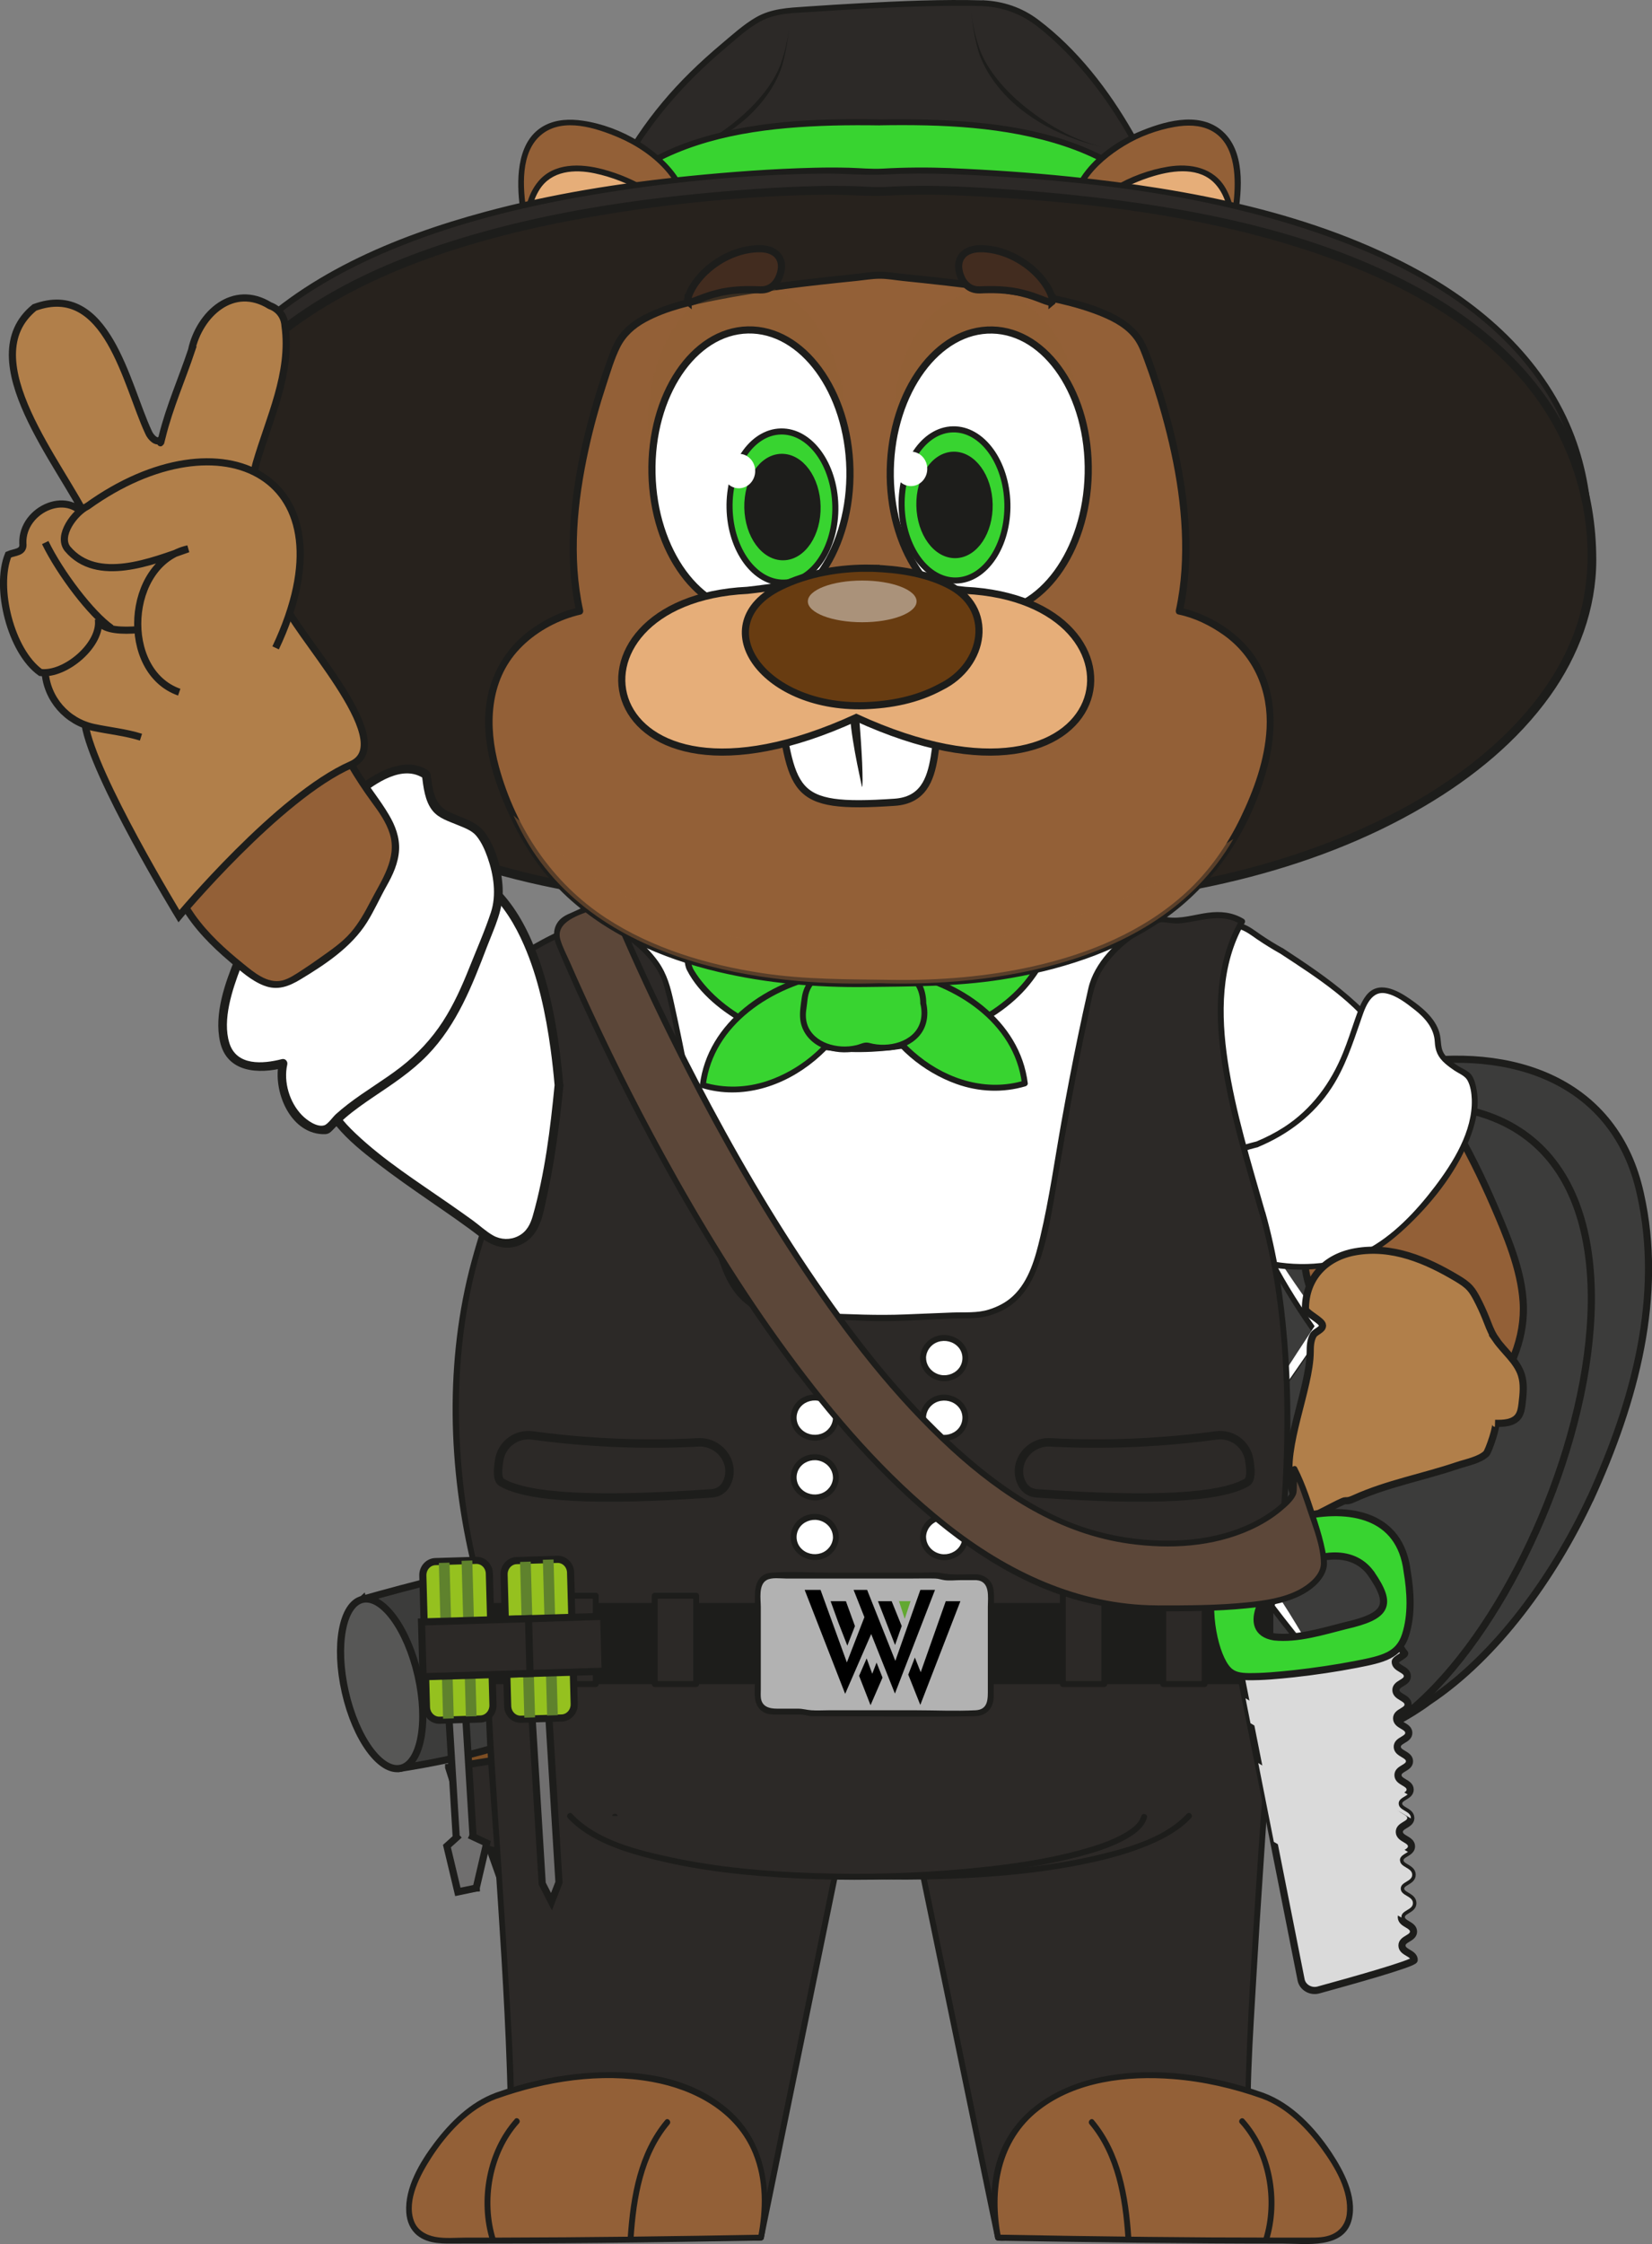 <?xml version="1.0" encoding="UTF-8"?> <svg xmlns="http://www.w3.org/2000/svg" viewBox="0 0 279.85 379.93"><rect x="0" y="0" width="279.85" height="379.93" fill="#808080" stroke="none"/><defs><style>.cls-1,.cls-2,.cls-3,.cls-4,.cls-5,.cls-6,.cls-7,.cls-8,.cls-9,.cls-10,.cls-11,.cls-12,.cls-13,.cls-14,.cls-15,.cls-16,.cls-17,.cls-18{stroke:#1d1d1b;stroke-miterlimit:10;}.cls-1,.cls-2,.cls-3,.cls-4,.cls-5,.cls-6,.cls-7,.cls-8,.cls-10,.cls-11,.cls-12,.cls-13,.cls-16,.cls-17{stroke-width:1.21px;}.cls-1,.cls-19{fill:#e6ae79;}.cls-2{fill:#b17f4a;}.cls-3,.cls-20{fill:#dadada;}.cls-21,.cls-22,.cls-23,.cls-24{mix-blend-mode:multiply;}.cls-21,.cls-24{opacity:.25;}.cls-22{opacity:.5;}.cls-4,.cls-25,.cls-18{fill:#2c2927;}.cls-5{fill:#3c3c3b;}.cls-6{fill:#7d4e24;}.cls-7{fill:none;}.cls-8,.cls-26{fill:#683c11;}.cls-9,.cls-27{fill:#1d1d1b;}.cls-9,.cls-15{stroke-width:1.03px;}.cls-10{fill:#575756;}.cls-28{opacity:.44;}.cls-28,.cls-29,.cls-13,.cls-14{fill:#fff;}.cls-11{fill:#706f6f;}.cls-12{fill:#95c11f;}.cls-30{isolation:isolate;}.cls-31{fill:#27221d;}.cls-32,.cls-15,.cls-16{fill:#38d430;}.cls-33{fill:#62a830;}.cls-34{mix-blend-mode:overlay;}.cls-23{fill:#5f822d;}.cls-14{stroke-width:.5px;}.cls-24,.cls-35{fill:#936037;}.cls-20{mix-blend-mode:color-dodge;}.cls-17{fill:#422c1f;}.cls-18{stroke-width:1.43px;}.cls-36{fill:#5c4739;}.cls-37{fill:#b2b2b2;}</style></defs><g class="cls-30"><g id="Ebene_2"><g id="Layer_1"><path class="cls-5" d="M269.39,253.73c-6.24,13.35-15.9,26.68-27.22,34.24l-.23.16c-1.58,1.18-3.5,2.37-5.67,3.53-16.98,9.1-49.64,16.65-62.47,5.18-4.9-4.31-6.88-11.64-4.53-17.75,1.84-5.06,5.7-8.58,9.92-11.86,2.85-2.23,5.87-4.35,8.53-6.75,2.51-2.2,4.69-4.71,6.46-7.49,1.03-1.61,1.93-3.33,2.67-5.12,6.8-16.02,1.35-35.72,10.77-50.94.01-.02.02-.05.05-.07,6.08-9.93,17.42-14.82,29.79-16.7,18.91-3.27,36.28,2.96,40.43,21.99,3.85,17.13-.86,34.91-8.48,51.57Z"></path><path class="cls-5" d="M236.27,291.66c-.16.12-.33.24-.5.35l-.21.16c-16.58,11.75-38.76,16.87-59.06,13.36-7.85-1.98-10.56-8.73-11.59-16.86-.44-3.23-.62-6.87.04-9.81,1.65-6.95,8.06-9.1,14.24-11.63,3.58-1.47,7.08-3.05,9.53-5.77,2.49-2.54,4.24-5.39,5.46-8.47,1.03-1.61,1.93-3.33,2.67-5.12,6.8-16.02,1.35-35.72,10.77-50.94.01-.02.02-.05.05-.07,7.32-6.3,17.9-8.86,27.56-9.55,57.98-5.58,31.5,83.01,1.04,104.35Z"></path><path class="cls-27" d="M225.99,227.96c-3.48-4.47-6.59-8.83-9.03-12.56-2.45-3.72-4.24-6.8-5.27-8.57.85,1.87,2.29,5.13,4.47,9.06,2.17,3.92,5.09,8.5,8.61,13.03,3.55,4.51,7.26,8.4,10.53,11.44,3.27,3.05,6.09,5.24,7.77,6.56-1.54-1.49-4.09-3.96-7.1-7.22-3.01-3.25-6.47-7.28-9.98-11.73Z"></path><path class="cls-27" d="M223.06,227.08c6.68-10.11,11.93-19.53,14.06-23.33-2.48,3.59-8.68,12.39-15.35,22.48-6.66,10.1-12.21,19.1-14.63,22.95,2.77-3.6,9.25-11.98,15.93-22.1Z"></path><path class="cls-27" d="M230.74,244.53c6.15-8.78,10.51-17.28,12.23-20.71-2.09,3.23-7.39,11.1-13.5,19.82-6.09,8.74-11.54,16.29-13.96,19.5,2.73-2.92,9.09-9.82,15.23-18.62Z"></path><path class="cls-27" d="M218.91,249.96c-3.14-4.13-5.95-8.14-8.17-11.56-2.22-3.42-3.85-6.24-4.79-7.87.75,1.72,2.04,4.73,3.99,8.34,1.94,3.62,4.56,7.85,7.74,12.03,3.2,4.17,6.56,7.77,9.53,10.58,2.96,2.82,5.52,4.86,7.05,6.08-1.38-1.39-3.67-3.71-6.37-6.74-2.71-3.03-5.81-6.76-8.97-10.87Z"></path><path class="cls-27" d="M214.23,268.46c-1.87-2.68-3.75-5.12-5.36-7.12-1.63-2-3.04-3.5-3.81-4.37.65,1.04,1.8,2.9,3.05,4.91,1.33,2.19,2.98,4.8,4.85,7.47,3.74,5.35,7.46,9.7,9.04,11.58-1.23-2.13-4.03-7.12-7.78-12.47Z"></path><path class="cls-27" d="M200.38,281.03c6.7-4.08,11.9-8.77,13.95-10.67-2.33,1.58-8.15,5.33-14.76,9.35-6.6,4.05-12.48,7.47-15.05,8.88,2.74-1.01,9.17-3.45,15.86-7.56Z"></path><path class="cls-27" d="M190.58,271.83c4.97-3.2,8.78-6.84,10.3-8.31-1.79,1.15-6.25,3.85-11.15,7.01-4.89,3.17-9.11,6.08-10.96,7.29,2.04-.82,6.85-2.78,11.8-5.99Z"></path><path class="cls-27" d="M242.02,218.07c-4.66-7.13-9.59-12.89-11.58-15.2,1.66,2.57,5.66,8.97,10.28,16.05,4.64,7.07,8.83,13.18,10.59,15.85-1.38-2.87-4.63-9.57-9.3-16.69Z"></path><path class="cls-27" d="M197.32,274.41c-1.42-2.18-2.77-4.19-4.05-5.84-1.29-1.66-2.73-2.63-3.61-2.95.8.52,1.89,1.71,2.84,3.47.95,1.75,2.1,3.97,3.52,6.15,2.82,4.39,5.87,7.81,7.17,9.28-.95-1.72-3.07-5.75-5.87-10.11Z"></path><g class="cls-34"><path class="cls-29" d="M226.45,226.97c-3.48-4.47-6.59-8.83-9.03-12.56-2.45-3.72-4.24-6.8-5.27-8.57.85,1.87,2.29,5.13,4.47,9.06,2.17,3.92,5.09,8.5,8.61,13.03,3.55,4.51,7.26,8.4,10.53,11.44,3.27,3.05,6.09,5.24,7.77,6.56-1.54-1.49-4.09-3.96-7.1-7.22-3.01-3.25-6.47-7.28-9.98-11.73Z"></path><path class="cls-29" d="M223.52,226.09c6.68-10.11,11.93-19.53,14.05-23.33-2.48,3.59-8.68,12.39-15.35,22.48-6.66,10.1-12.21,19.1-14.63,22.95,2.77-3.6,9.25-11.98,15.93-22.1Z"></path><path class="cls-29" d="M231.2,243.54c6.15-8.78,10.51-17.28,12.23-20.71-2.09,3.23-7.39,11.1-13.5,19.82-6.09,8.74-11.55,16.29-13.96,19.5,2.73-2.92,9.09-9.82,15.23-18.62Z"></path><path class="cls-29" d="M219.37,248.97c-3.14-4.13-5.95-8.14-8.17-11.56-2.22-3.42-3.85-6.24-4.79-7.87.75,1.72,2.04,4.73,3.99,8.34,1.94,3.62,4.56,7.85,7.74,12.03,3.2,4.17,6.56,7.77,9.53,10.58,2.96,2.82,5.52,4.86,7.05,6.08-1.38-1.39-3.67-3.71-6.37-6.74-2.71-3.03-5.81-6.76-8.97-10.87Z"></path><path class="cls-29" d="M214.69,267.46c-1.87-2.67-3.75-5.12-5.36-7.12-1.63-2-3.04-3.5-3.81-4.37.65,1.04,1.8,2.9,3.05,4.91,1.33,2.19,2.98,4.8,4.85,7.47,3.74,5.35,7.46,9.7,9.04,11.58-1.23-2.13-4.03-7.12-7.78-12.47Z"></path><path class="cls-29" d="M200.84,280.04c6.7-4.08,11.9-8.77,13.95-10.67-2.33,1.58-8.15,5.33-14.76,9.35-6.6,4.05-12.48,7.47-15.05,8.88,2.74-1.01,9.17-3.45,15.86-7.56Z"></path><path class="cls-29" d="M191.05,270.84c4.97-3.2,8.78-6.84,10.31-8.31-1.79,1.15-6.25,3.85-11.15,7.01-4.89,3.17-9.11,6.08-10.96,7.29,2.04-.82,6.85-2.78,11.8-5.99Z"></path><path class="cls-29" d="M242.49,217.08c-4.66-7.13-9.59-12.89-11.58-15.2,1.66,2.57,5.66,8.97,10.28,16.05,4.64,7.07,8.83,13.18,10.59,15.85-1.38-2.87-4.63-9.57-9.3-16.69Z"></path><path class="cls-29" d="M197.78,273.41c-1.42-2.18-2.77-4.19-4.05-5.84-1.29-1.66-2.73-2.63-3.61-2.95.8.52,1.89,1.71,2.84,3.47.95,1.75,2.1,3.97,3.52,6.15,2.82,4.39,5.87,7.81,7.17,9.28-.95-1.72-3.07-5.75-5.87-10.11Z"></path></g><path class="cls-14" d="M103.97,148.96c-.02,1.06,1.35,33.84,1.35,33.84l23.83,55.72,50.89-4.4,17.01-45.7s-3.37-19.5-3.23-21.9-6.75-17.56-6.75-17.56h-83.09Z"></path><path class="cls-35" d="M242.7,186.43c-2.31-7.03,12.52,17.59,15.09,31.99,2.57,14.4-12.73,26.57-14.76,25.76-2.03-.81-28.6-25.65-20.36-35.2s13.54-16.37,13.54-16.37"></path><path class="cls-27" d="M243.28,186.27c-.07-.2-.09-.47-.19-.66-.16-.3.02-.27-.53.19-.18.15-.25-.23-.08.06.1.16.28.31.4.46.97,1.22,1.77,2.61,2.55,3.96,2.64,4.5,4.97,9.19,7.05,13.97,2.18,5.04,4.57,10.65,4.94,16.19.4,5.99-2.21,11.77-5.9,16.35-1.44,1.79-3.07,3.47-4.88,4.89-.83.65-2.25,1.91-3.36,1.92-.19,0,.12.07-.12-.03-.13-.06-.25-.16-.36-.24-.37-.27-.72-.57-1.07-.86-1.17-.99-2.28-2.04-3.38-3.11-3.16-3.08-6.14-6.35-8.86-9.83s-5.51-7.45-7-11.75c-.57-1.64-.97-3.42-.77-5.16.28-2.43,2.04-4,3.56-5.78,3.68-4.32,7.3-8.68,10.81-13.14.18-.22.35-.45.52-.67.47-.61-.38-1.47-.86-.86-2.92,3.76-5.96,7.42-9.02,11.07-1.49,1.78-3.05,3.51-4.52,5.31-.53.65-.97,1.33-1.27,2.12-.64,1.69-.58,3.54-.23,5.28.93,4.61,3.72,8.83,6.47,12.55,2.93,3.96,6.22,7.67,9.72,11.14,1.25,1.24,2.53,2.46,3.87,3.61.59.51,1.34,1.33,2.13,1.54,1.14.31,2.58-.77,3.44-1.37,1.94-1.35,3.67-3.01,5.22-4.79,3.94-4.53,6.92-10.25,7.1-16.35s-2.39-12.12-4.68-17.54-4.77-10.43-7.68-15.35c-.82-1.39-1.65-2.84-2.7-4.07-.49-.58-1.6-1.21-1.77.01-.05.4.14.89.26,1.27.24.74,1.41.42,1.17-.32h0Z"></path><path class="cls-29" d="M217.08,160.98c9.34,6.14,25.6,16.67,17.88,29.45-2.94,8.68-16.36,16.37-25,13.83-5.5-7.81-10.09-17.37-9.51-27.18.07-4.26.04-10.54,1.47-15.72,1.21-4.41,6.49-6.26,10.18-3.55,1.61,1.18,3.31,2.25,4.98,3.18Z"></path><path class="cls-27" d="M216.83,161.42c6.15,4.04,12.89,8.27,17.03,14.52,1.99,3,3.16,6.56,2.36,10.16-.42,1.88-1.38,3.56-2.17,5.3s-1.88,3.25-3.15,4.63c-2.77,3-6.33,5.34-10.14,6.79-1.87.71-3.84,1.23-5.85,1.39-1.46.12-4.05.37-5.01-.88-3.11-4.04-5.55-9.04-7.16-13.86-.83-2.48-1.43-5.04-1.69-7.64-.24-2.4-.11-4.8-.07-7.21.05-2.68.14-5.37.46-8.03.29-2.49.54-5.62,2.31-7.56,1.49-1.63,3.83-2.33,5.97-1.8,1.25.31,2.21,1.1,3.25,1.81,1.25.85,2.54,1.64,3.85,2.38.56.32,1.07-.55.5-.86-1.32-.74-2.61-1.52-3.85-2.38-.94-.65-1.82-1.35-2.91-1.74-1.72-.61-3.63-.49-5.28.26-4.4,2.01-4.68,7.6-5.03,11.81-.21,2.57-.25,5.15-.29,7.73s-.05,5.22.4,7.84c.94,5.6,3.26,10.92,6.14,15.77.69,1.17,1.42,2.31,2.18,3.44s.95,1.47,2.24,1.71c1.88.35,3.8.29,5.67-.02,4.24-.7,8.29-2.67,11.69-5.27,1.7-1.3,3.25-2.78,4.56-4.47s1.95-3.4,2.89-5.18c1.83-3.47,2.27-7.3.86-11.01-1.58-4.16-4.77-7.55-8.08-10.41-3.49-3.02-7.34-5.57-11.19-8.1-.54-.35-1.04.51-.5.86Z"></path><path class="cls-29" d="M212.95,193.74c23.27-9.52,11.76-35.75,27.93-22.44,5.86,5.99-1.29,5.49,7.85,10.82,5.39,9.25-10.54,27.74-18.67,30.63-21.85,7.75-41.65-13.04-17.12-19.02Z"></path><path class="cls-27" d="M213.08,194.22c5.09-2.12,9.49-5.43,12.51-10.08,2.24-3.44,3.5-7.29,4.84-11.14.67-1.94,1.59-5.32,4.27-4.83,1.82.33,3.52,1.67,4.94,2.78,1.73,1.35,3.3,3.14,3.41,5.42.08,1.58.56,2.65,1.78,3.71.48.42,1.01.8,1.54,1.16.71.48,1.75.87,2.19,1.62.55.94.72,2.2.76,3.26.18,5.38-3.15,10.7-6.28,14.82-3.16,4.15-7.12,8.39-11.84,10.78-5.18,2.62-11.99,2.85-17.53,1.42-4.22-1.1-9.18-3.53-11.01-7.78s1.73-7.78,5.46-9.48c1.59-.72,3.26-1.23,4.95-1.65.62-.16.36-1.12-.27-.96-4.44,1.1-10.82,3.37-11.61,8.66-.63,4.19,2.84,7.69,6.13,9.67,5.08,3.06,11.37,3.91,17.17,3.06,2.81-.41,5.67-1.13,8.14-2.58,2.27-1.33,4.31-3.06,6.19-4.88,4.34-4.21,8.28-9.34,10.38-15.06.84-2.3,1.37-4.81,1-7.26-.14-.94-.43-2.38-1.11-3.09-.56-.58-1.54-.94-2.21-1.4s-1.35-.95-1.91-1.55c-1.14-1.22-.7-2.56-1.14-4.03-.74-2.49-2.96-4.28-5-5.69-2.21-1.53-5.39-3.2-7.43-.54-.88,1.15-1.36,2.58-1.84,3.93-.67,1.92-1.28,3.86-2.05,5.74-2.06,5.09-5.3,9.54-9.96,12.56-1.5.97-3.09,1.78-4.73,2.46-.59.24-.33,1.21.27.96Z"></path><path class="cls-2" d="M253.42,226.79c-.12-.17-.23-.34-.34-.52-.6-.99-.98-2.1-1.41-3.17-.45-1.11-.96-2.21-1.52-3.27-.32-.6-.66-1.2-1.11-1.71-.6-.68-1.37-1.18-2.15-1.65-5.25-3.15-11.1-5.64-17.32-4.53-5.01.9-8.4,4.42-8.43,9.62,0,.76,2.87,2,2.9,2.84.02.77-1.2,1-1.58,1.67-.47.85-.51,1.87-.51,2.84-.04,6.08-4.72,16.19-3.36,22.11.49,2.14,1.1,4.32,2.46,6.04.4.5,6.25-3.05,6.88-2.98.54.06,1.06-.18,1.55-.4,5.57-2.51,11.62-3.6,17.38-5.55,1.44-.49,3.8-.93,4.91-2.02.41-.4,2.02-5.11,1.49-5.13,1.42.04,3.08-.03,3.93-1.17.45-.62.56-1.41.65-2.17.19-1.63.38-3.32-.12-4.88-.76-2.35-2.9-3.94-4.31-5.97Z"></path><path class="cls-6" d="M75.77,291.81s12.07,36.59,14.11,38.77,5.48-.41,6.88-2.2-10.44-39.32-10.44-39.32c0,0-9.73-2.63-10.55,2.75Z"></path><path class="cls-5" d="M61.42,270.77s20.1-5.72,22.62-5.14c5.65,1.3,13.78,13.67,9.13,24.99-2.21,5.38-25.25,8.74-25.25,8.74l-6.49-28.6Z"></path><ellipse class="cls-10" cx="64.67" cy="285.07" rx="6.32" ry="14.66" transform="translate(-61.52 21.4) rotate(-12.79)"></ellipse><path class="cls-4" d="M76,299.22s.3-.04.83-.12c3.83-.56,19.75-2.95,22.84-4.81,3.52-2.11.04,7.85-.26,8.95s-1.63,15.68-19.28,8.98l-4.13-12.99Z"></path><path class="cls-25" d="M213.84,205.36c-4.87-17.16-11.14-36.26-3.43-49.36-4.48-2.89-9.53.93-13.78-.47-4.38,2.02-9.53,5.47-11.58,10.99-9.41,40.92-6.2,53.03-18.61,55.99-6.86.24-12.62.52-17.46.68-4.84-.17-10.6-.44-17.46-.68-12.41-2.96-9.2-15.08-18.61-55.99-2.05-5.51-7.19-8.96-11.58-10.99-4.25,1.41-8.77,3.43-13.25,6.32,7.72,13.1-2.62,33.76-7.5,50.91-8.69,30.61,2.33,62.77,2.18,59.14h132.41c-.15,3.63,7.34-35.94-1.35-66.55Z"></path><path class="cls-27" d="M214.32,205.23c-2.4-8.44-5.04-16.88-6.34-25.58-1.18-7.85-1.22-16.33,2.87-23.39.14-.24.05-.54-.18-.68-1.89-1.14-3.94-1.33-6.09-1.04-2.26.3-4.58,1.1-6.88.74-.4-.06-.8-.26-1.2-.22-.36.04-.82.38-1.13.54-.96.48-1.9,1.01-2.8,1.58-1.84,1.18-3.57,2.58-5.01,4.24s-2.7,3.7-3.2,5.93c-.61,2.69-1.2,5.39-1.76,8.09-1,4.82-1.92,9.65-2.79,14.49-1.16,6.49-2.07,13.06-3.59,19.48-.84,3.52-1.88,7.46-4.62,10.02-1.16,1.09-2.59,1.82-4.1,2.29-1.96.62-4.18.42-6.22.5-2.64.1-5.28.22-7.91.32-4.7.19-9.34-.02-14.04-.22-3.49-.14-7.3.3-10.53-1.26s-4.76-4.32-5.85-7.44c-1.81-5.21-2.55-10.8-3.48-16.21-1.6-9.28-3.29-18.54-5.33-27.73-.56-2.52-1.12-4.72-2.63-6.86-1.21-1.7-2.7-3.16-4.36-4.42-.84-.64-1.72-1.22-2.62-1.75-.84-.5-1.96-1.33-2.93-1.53-.83-.17-1.94.48-2.73.78-1.18.45-2.35.93-3.51,1.45-2.6,1.18-5.11,2.55-7.51,4.09-.23.15-.32.44-.18.68,4.29,7.43,2.73,16.64.68,24.52-2.37,9.11-6.01,17.83-8.47,26.91-4.54,16.74-4.03,35.15.09,51.94.5,2.06,1.03,4.18,1.86,6.14.13.31.3.85.64,1.01.54.25.85-.23.84-.71l-.5.5h132.41l-.5-.5c-.02.6.56,1.02.99.44.3-.4.33-1.2.41-1.67.58-3.06.97-6.16,1.3-9.26,1.24-11.4,1.56-22.96.64-34.4-.59-7.35-1.72-14.69-3.72-21.8-.17-.62-1.14-.36-.96.27,3.26,11.57,4.25,23.71,4.19,35.7-.04,8.78-.62,17.6-1.93,26.29-.17,1.15-.35,2.3-.59,3.44-.05.23-.23.64-.2.87.02.22.85.52.87.12,0-.27-.24-.5-.5-.5H82.78c-.27,0-.51.23-.5.5,0,.34.78-.23.75-.07.01-.07-.2-.35-.23-.43-.26-.57-.45-1.17-.65-1.76-.7-2.14-1.24-4.33-1.73-6.53-1.65-7.5-2.52-15.18-2.66-22.86-.17-9.69.93-19.36,3.69-28.67,2.51-8.48,5.82-16.71,7.99-25.29,2.03-7.99,3.4-17.2-.93-24.7l-.18.68c2.47-1.58,5.04-2.98,7.72-4.18,1.27-.57,2.55-1.08,3.85-1.55.42-.15,1-.51,1.46-.46s1.2.59,1.61.81c3.92,2.12,8.25,5.48,9.51,9.98,1.47,5.25,2.36,10.74,3.38,16.09.81,4.2,1.55,8.41,2.28,12.63.98,5.67,1.76,11.48,3.43,17,.98,3.23,2.42,6.48,5.27,8.47,1.29.9,2.97,1.68,4.54,1.92,1.27.2,2.65.11,3.94.16s2.67.11,4,.16c2.51.1,5.02.21,7.53.31,4.8.18,9.63-.22,14.42-.41,2.06-.08,4.29.12,6.28-.48.76-.23,1.52-.52,2.23-.87,3.03-1.51,4.83-4.3,5.98-7.39,1.84-4.91,2.57-10.26,3.46-15.4,1.53-8.83,3.09-17.66,4.98-26.42.6-2.78.95-5.77,2.42-8.25,1.22-2.07,2.94-3.82,4.85-5.26.84-.63,1.72-1.21,2.63-1.73.73-.42,1.88-1.3,2.72-1.29.95,0,1.87.28,2.86.21,1.12-.09,2.23-.32,3.34-.52,2.47-.46,4.89-.72,7.13.64l-.18-.68c-4.04,6.98-4.18,15.27-3.12,23.06,1.23,9.09,4,17.89,6.5,26.68.18.62,1.14.36.96-.27Z"></path><path class="cls-25" d="M174.24,282.34c.16-1.77.24-2.85.24-2.85-12.75,1.36-38.24,1.36-50.98,0,0,0,.08,1.08.24,2.85l-40.96,2.3c-.18,12.78,4.78,63.84,3.57,81.58,0,0,38.86,13.19,42.56,12.64l12.7-62.03s-2.47.16,7.38-.18c9.85.34,7.38.78,7.38.78l12.7,61.44c3.7.55,42.56-12.64,42.56-12.64-1.2-17.76,3.75-68.79,3.57-81.58l-40.96-2.3Z"></path><path class="cls-27" d="M174.74,282.34c.09-.95.17-1.9.24-2.85.02-.25-.24-.53-.5-.5-6.37.67-12.79.87-19.2.97-7.25.12-14.51.05-21.76-.27-3.35-.15-6.7-.35-10.03-.7-.26-.03-.52.25-.5.5.07.95.15,1.9.24,2.85l.5-.5c-11.98.67-23.96,1.35-35.94,2.02-1.67.09-3.34.19-5.02.28-.27.02-.5.22-.5.5-.12,9.37.84,18.8,1.46,28.13.83,12.52,1.71,25.05,2.13,37.59.18,5.27.33,10.58-.02,15.85-.02.23.17.41.37.48,11.86,4.02,23.77,8.06,35.86,11.31,1.43.38,2.87.76,4.32,1.05.79.16,1.7.4,2.51.29.21-.03.43-.14.48-.37,1.43-7,2.87-14.01,4.3-21.01l6.83-33.35c.52-2.56,1.05-5.11,1.57-7.67.06-.3-.14-.65-.48-.63-.16.01-.39,0-.53.1-.32.24-.32.62,0,.86.37.28,1.4.06,1.79.05,2.64-.07,5.29-.24,7.93-.13,1.17.05,2.33.11,3.5.2.56.04,1.24.24,1.8.2.09,0,.26.06.26.06-.12.08-.18-.92.05-.78-.02-.01-.15.04-.18.05-.28.05-.4.37-.35.62,1.43,6.91,2.86,13.82,4.29,20.74,2.28,11.03,4.56,22.05,6.84,33.08.53,2.54,1.05,5.08,1.58,7.62.05.24.27.34.48.37,1.8.23,4.02-.61,5.73-1.06,3.46-.9,6.89-1.92,10.3-2.96,7.26-2.22,14.49-4.57,21.69-6.97,1.66-.55,3.31-1.1,4.96-1.66.2-.07.38-.26.37-.48-.7-10.51.13-21.18.73-31.68.7-12.21,1.61-24.4,2.33-36.6.26-4.42.57-8.86.51-13.29,0-.28-.23-.48-.5-.5-11.98-.67-23.96-1.35-35.94-2.02-1.67-.09-3.34-.19-5.02-.28-.64-.04-.64.96,0,1,11.98.67,23.96,1.35,35.94,2.02,1.67.09,3.34.19,5.02.28l-.5-.5c.11,9.37-.84,18.8-1.46,28.13-.83,12.52-1.71,25.04-2.13,37.59-.18,5.28-.33,10.59.02,15.86l.37-.48c-11.79,4-23.64,8.01-35.67,11.26-1.45.39-2.91.77-4.38,1.07-.75.16-1.6.39-2.37.28l.48.37c-1.43-6.91-2.86-13.82-4.29-20.74-2.28-11.03-4.56-22.05-6.84-33.08-.53-2.54-1.05-5.08-1.58-7.62l-.35.62c.37-.07.73-.33.62-.75-.19-.76-1.98-.67-2.5-.72-3.26-.28-6.49-.26-9.75-.16-.91.03-1.82.06-2.74.08-.16,0-.43-.04-.59,0-.21.06-.26-.17.04.06v.86c-.17.13-.24.06.02.04l-.48-.63c-1.43,7-2.87,14.01-4.3,21.01l-6.83,33.35c-.52,2.56-1.05,5.11-1.57,7.67l.48-.37c-1.78.23-3.95-.63-5.64-1.07-3.48-.91-6.93-1.94-10.37-2.99-7.24-2.21-14.44-4.56-21.62-6.95-1.6-.53-3.2-1.07-4.8-1.61l.37.48c.7-10.51-.13-21.18-.73-31.67-.7-12.21-1.61-24.41-2.33-36.61-.26-4.42-.57-8.86-.51-13.29l-.5.5c11.98-.67,23.96-1.35,35.94-2.02,1.67-.09,3.34-.19,5.02-.28.25-.01.53-.22.5-.5-.09-.95-.17-1.9-.24-2.85l-.5.5c6.37.67,12.79.87,19.19.97,7.25.12,14.51.05,21.76-.27,3.35-.15,6.7-.35,10.03-.7l-.5-.5c-.07.95-.15,1.9-.24,2.85-.06.64.94.64,1,0Z"></path><rect class="cls-27" x="82.78" y="271.91" width="49.08" height="12.74"></rect><path class="cls-27" d="M131.86,284.14h-49.08l.5.5v-12.74l-.5.5h49.08l-.5-.5v12.74c0,.64,1,.64,1,0v-12.74c0-.27-.23-.5-.5-.5h-49.08c-.27,0-.5.23-.5.5v12.74c0,.27.23.5.5.5h49.08c.64,0,.64-1,0-1Z"></path><rect class="cls-25" x="93.9" y="270.17" width="7.02" height="14.95"></rect><path class="cls-27" d="M100.92,284.62h-7.02l.5.5v-14.95l-.5.5h7.02l-.5-.5v14.95c0,.64,1,.64,1,0v-14.95c0-.27-.23-.5-.5-.5h-7.02c-.27,0-.5.23-.5.5v14.95c0,.27.23.5.5.5h7.02c.64,0,.64-1,0-1Z"></path><polygon class="cls-11" points="91.85 318.9 93.42 321.97 94.69 318.7 92.79 287.62 89.95 287.82 91.85 318.9"></polygon><polygon class="cls-11" points="77.82 319.85 80.67 319.66 78.77 288.58 75.93 288.77 77.82 319.85"></polygon><path class="cls-12" d="M88.25,291.08l6.9-.21c1.21-.04,2.16-1.1,2.12-2.38l-.61-22.24c-.03-1.28-1.04-2.28-2.25-2.24l-6.9.21c-1.21.04-2.16,1.1-2.12,2.38l.61,22.24c.03,1.28,1.04,2.28,2.25,2.24Z"></path><polygon class="cls-23" points="92.68 290.45 94.49 290.39 93.77 264.03 91.96 264.08 92.68 290.45"></polygon><polygon class="cls-23" points="88.82 290.81 90.64 290.76 89.91 264.39 88.1 264.45 88.82 290.81"></polygon><path class="cls-12" d="M74.49,291.25l6.9-.21c1.21-.04,2.16-1.1,2.12-2.38l-.61-22.24c-.03-1.28-1.04-2.28-2.25-2.24l-6.9.21c-1.21.04-2.16,1.1-2.12,2.38l.61,22.24c.03,1.28,1.04,2.28,2.25,2.24Z"></path><polygon class="cls-23" points="78.92 290.62 80.73 290.57 80.01 264.2 78.19 264.26 78.92 290.62"></polygon><polygon class="cls-23" points="75.06 290.99 76.87 290.93 76.15 264.57 74.34 264.62 75.06 290.99"></polygon><polygon class="cls-4" points="84.4 283.49 102.52 282.94 102.27 273.66 84.15 274.22 84.4 283.49"></polygon><polygon class="cls-4" points="71.67 283.88 89.79 283.33 89.53 274.05 71.41 274.61 71.67 283.88"></polygon><polyline class="cls-11" points="79.51 310.68 82.45 312.05 80.67 319.66 77.56 320.31 75.71 312.56 77.81 310.67"></polyline><rect class="cls-25" x="110.91" y="270.17" width="7.02" height="14.95"></rect><path class="cls-27" d="M117.93,284.62h-7.02l.5.5v-14.95l-.5.5h7.02l-.5-.5v14.95c0,.64,1,.64,1,0v-14.95c0-.27-.23-.5-.5-.5h-7.02c-.27,0-.5.23-.5.5v14.95c0,.27.23.5.5.5h7.02c.64,0,.64-1,0-1Z"></path><path class="cls-32" d="M160.65,159.58c-2.65,1.42-5.39,1.99-8.18,2.09-.02-.4-.03-.8-.03-1.19-1.69.32-3.38.65-5.08.92-2.38-.3-4.78-.77-7.15-1.22,0,.58-.02,1.18-.07,1.78-2.78-.1-5.51-.67-8.14-2.09-3.21-.66-17.34-6-16.31-.18,1,1.31.45,2.54.99,4.08,5.63,10.29,21.43,15.37,33.07,13.58,10.33-.58,21.65-5.5,26.23-13.87.54-1.55,0-2.77.99-4.08,1.03-5.82-13.1-.47-16.31.18Z"></path><path class="cls-27" d="M160.4,159.14c-2.49,1.29-5.14,1.9-7.93,2.02l.5.5c-.02-.4-.03-.79-.03-1.19,0-.35-.32-.54-.63-.48-2.06.39-4.15.99-6.25.73-1.92-.24-3.82-.66-5.72-1.02-.32-.06-.63.14-.63.48,0,.6-.03,1.19-.07,1.78l.5-.5c-1.72-.08-3.42-.31-5.06-.83-1.18-.37-2.25-1.03-3.43-1.35-1.43-.38-2.85-.81-4.27-1.21-3.04-.85-6.82-2.13-10-1.42-1.03.23-1.95.81-2.19,1.9-.21.95.23,1.37.51,2.24.38,1.16.11,2.38.69,3.5,2.08,4.02,6.08,7.12,9.97,9.24,8.8,4.79,18.94,5.51,28.66,3.66,5.24-1,10.43-3,14.76-6.17,1.95-1.43,3.71-3.09,5.16-5.03.7-.94,1.48-1.97,1.71-3.14.09-.5.1-1.01.15-1.51.08-.78.51-1.29.68-2,.83-3.52-4.23-3.22-6.23-2.93-3.67.54-7.11,1.91-10.73,2.68-.63.13-.36,1.1.27.96,2.69-.57,5.3-1.54,7.98-2.15,1.59-.36,3.23-.69,4.86-.7.94,0,2.43.04,2.81,1.11.28.79-.37,1.49-.54,2.24-.28,1.26-.15,2.38-.87,3.54-1.22,1.97-2.81,3.68-4.59,5.16-3.87,3.21-8.63,5.29-13.47,6.49-2.39.59-4.78.86-7.22,1.1-2.16.21-4.26.42-6.43.32-4.51-.2-9.01-1.21-13.18-2.94s-7.92-4.13-10.8-7.5c-.65-.76-1.24-1.56-1.76-2.41-.72-1.17-.54-2.36-.87-3.63-.19-.72-.8-1.38-.48-2.14.2-.47.63-.7,1.1-.85,1.49-.47,3.3-.13,4.79.14,1.85.33,3.66.82,5.47,1.33,1.34.38,2.73.7,4.06,1.14s2.48,1.11,3.82,1.47c1.53.42,3.1.61,4.69.68.28.01.48-.24.5-.5.04-.59.06-1.19.07-1.78l-.63.48c2.22.42,4.44.85,6.67,1.16,1.83.25,4.02-.52,5.82-.86l-.63-.48c0,.4,0,.8.03,1.19.01.26.22.51.5.5,2.97-.13,5.79-.78,8.43-2.16.57-.3.07-1.16-.5-.86Z"></path><path class="cls-32" d="M140.24,164.87c-10.03,1.7-20.03,8.61-21.19,18.87,17.81,5.46,34.16-20.26,19.8-18.61"></path><path class="cls-27" d="M140.11,164.38c-10,1.74-20.24,8.58-21.56,19.35-.03.22.17.42.37.48,6.78,2.03,13.85-.26,19.16-4.69,2.22-1.86,4.23-4.12,5.56-6.71.86-1.69,1.64-3.86.97-5.75-.84-2.37-3.58-2.68-5.75-2.44-.63.07-.64,1.07,0,1,1.64-.18,4-.17,4.76,1.64.7,1.66-.15,3.73-.92,5.2-2.57,4.9-7.51,8.81-12.72,10.55-3.51,1.17-7.23,1.3-10.79.24l.37.48c1.26-10.31,11.33-16.73,20.83-18.38.63-.11.36-1.07-.27-.96h0Z"></path><path class="cls-32" d="M152.41,164.57c10.03,1.7,20.03,8.61,21.19,18.87-17.81,5.46-34.16-20.26-19.8-18.61"></path><path class="cls-27" d="M152.28,165.05c9.5,1.66,19.56,8.07,20.83,18.38l.37-.48c-6.28,1.88-12.86-.13-17.85-4.16-2.05-1.65-3.89-3.62-5.24-5.89-.92-1.55-1.9-3.6-1.48-5.46.5-2.21,3.07-2.32,4.91-2.12.64.07.63-.93,0-1-1.94-.21-4.39-.04-5.48,1.85-.99,1.72-.39,3.92.35,5.61,2.4,5.44,7.8,9.77,13.31,11.74,3.79,1.36,7.88,1.54,11.74.39.19-.06.39-.27.37-.48-1.32-10.76-11.56-17.6-21.56-19.35-.63-.11-.9.85-.27.96h0Z"></path><path class="cls-32" d="M156.41,169.88c.06-6.12-6.34-7.06-11.54-6.92-.49.07-.89.24-1.23.48-3.93.51-7.43,2.2-7.39,6.74-1.56,6.4,5.73,8.88,10.47,6.74,4.71,1.57,11.18-.97,9.7-7.04Z"></path><path class="cls-27" d="M156.91,169.88c-.01-2.03-.71-3.92-2.33-5.21s-3.62-1.78-5.59-2.03c-1.13-.14-2.27-.19-3.41-.19s-2.13.47-3.25.7c-2.02.41-4.09,1.24-5.37,2.94-.65.86-1.02,1.88-1.16,2.94-.15,1.11-.36,2.31-.25,3.44.17,1.81,1.18,3.35,2.69,4.35s3.56,1.45,5.43,1.33c.98-.06,1.84-.33,2.77-.58.77-.21,1.85.26,2.72.3,2.13.09,4.39-.5,6.01-1.93,1.81-1.59,2.23-3.92,1.72-6.19-.14-.63-1.11-.36-.96.27.43,1.9.1,3.8-1.38,5.15-1.26,1.14-3.02,1.66-4.7,1.71-.87.03-1.74-.07-2.58-.3s-1.4.19-2.23.38c-1.62.38-3.38.28-4.95-.3-1.48-.55-2.8-1.63-3.32-3.16-.29-.85-.32-1.77-.17-2.66.18-1.09.15-2.21.62-3.24.79-1.73,2.49-2.7,4.25-3.2.87-.25,1.8-.31,2.62-.65.94-.38,1.94-.3,2.94-.26,4.11.17,8.84,1.5,8.87,6.41,0,.64,1,.64,1,0Z"></path><ellipse class="cls-29" cx="138.03" cy="229.92" rx="3.58" ry="3.41"></ellipse><path class="cls-27" d="M141.11,229.92c-.02,1.25-.86,2.35-2.05,2.74s-2.56.07-3.41-.88-.93-2.33-.26-3.38,1.99-1.56,3.19-1.34c1.4.26,2.5,1.42,2.52,2.86,0,.64,1.01.64,1,0-.02-1.68-1.12-3.11-2.69-3.68s-3.45-.1-4.53,1.18-1.26,3.11-.35,4.52,2.66,2.11,4.32,1.8c1.84-.35,3.22-1.96,3.25-3.83,0-.64-.99-.64-1,0Z"></path><ellipse class="cls-29" cx="138.03" cy="240.02" rx="3.58" ry="3.41"></ellipse><path class="cls-27" d="M141.11,240.02c-.02,1.25-.86,2.35-2.05,2.74s-2.56.07-3.41-.88-.93-2.33-.26-3.38,1.99-1.56,3.19-1.34c1.4.26,2.5,1.42,2.52,2.86,0,.64,1.01.64,1,0-.02-1.68-1.12-3.11-2.69-3.68s-3.45-.1-4.53,1.18-1.26,3.11-.35,4.52,2.66,2.11,4.32,1.8c1.84-.35,3.22-1.96,3.25-3.83,0-.64-.99-.64-1,0Z"></path><ellipse class="cls-29" cx="138.03" cy="260.23" rx="3.58" ry="3.41"></ellipse><path class="cls-27" d="M141.11,260.23c-.02,1.25-.86,2.35-2.05,2.74s-2.56.07-3.41-.88-.93-2.33-.26-3.38,1.99-1.56,3.19-1.34c1.4.26,2.5,1.42,2.52,2.86,0,.64,1.01.64,1,0-.02-1.68-1.12-3.11-2.69-3.68s-3.45-.1-4.53,1.18-1.26,3.11-.35,4.52,2.66,2.11,4.32,1.8c1.84-.35,3.22-1.96,3.25-3.83,0-.64-.99-.64-1,0Z"></path><ellipse class="cls-29" cx="138.03" cy="250.13" rx="3.58" ry="3.41"></ellipse><path class="cls-27" d="M141.11,250.13c-.02,1.25-.86,2.35-2.05,2.74s-2.56.07-3.41-.88-.93-2.33-.26-3.38,1.99-1.56,3.19-1.34c1.4.26,2.5,1.42,2.52,2.86,0,.64,1.01.64,1,0-.02-1.68-1.12-3.11-2.69-3.68s-3.45-.1-4.53,1.18-1.26,3.11-.35,4.52,2.66,2.11,4.32,1.8c1.84-.35,3.22-1.96,3.25-3.83,0-.64-.99-.64-1,0Z"></path><path class="cls-25" d="M104.16,307.58c3.16,11.54,82.93,15.45,97.26-.14"></path><path class="cls-27" d="M103.67,307.71c.43,1.51,1.77,2.56,3.05,3.35,1.99,1.22,4.25,2.01,6.47,2.69,6.75,2.04,13.86,2.96,20.86,3.62,8.64.81,17.34,1.04,26.01.75,8.08-.27,16.2-.96,24.12-2.63,3.58-.75,7.14-1.71,10.52-3.14,2.58-1.09,5.14-2.48,7.07-4.55.44-.47-.27-1.18-.71-.71-3.7,3.98-9.65,5.66-14.75,6.9-7.61,1.84-15.47,2.63-23.28,3.01-8.37.41-16.77.3-25.13-.31-7.25-.53-14.55-1.37-21.61-3.13-2.72-.68-5.48-1.47-7.98-2.76-1.4-.71-3.2-1.73-3.67-3.36-.18-.62-1.14-.35-.96.27h0Z"></path><path class="cls-35" d="M84.03,354.84c23.58-8.43,49.97-1.95,44.88,24.02-19.65.36-34.66.53-54.31.49-12.41-1.09-.43-20.98,9.43-24.51Z"></path><path class="cls-27" d="M84.17,355.32c8.32-2.95,17.54-4.43,26.3-2.84,7.2,1.31,14.25,5.07,17.12,12.16,1.81,4.47,1.73,9.41.84,14.08l.48-.37c-14.73.27-29.47.46-44.2.49-1.89,0-3.79,0-5.68,0-1.73,0-3.59.2-5.29-.12-1.61-.31-3.07-1.14-3.64-2.75-1.25-3.5,1.14-7.84,2.97-10.68,2.63-4.07,6.44-8.27,11.1-9.98.6-.22.34-1.19-.27-.96-4.21,1.55-7.66,4.95-10.32,8.47-2.43,3.22-5.04,7.55-4.76,11.76.1,1.5.67,2.93,1.87,3.89,1.96,1.57,4.53,1.37,6.88,1.37,7.99,0,15.98-.02,23.97-.1,9.12-.09,18.25-.23,27.37-.4.21,0,.44-.15.48-.37,1.54-8.04.3-16.64-6.32-22.1s-15.18-6.44-23.14-5.92c-5.47.36-10.87,1.56-16.03,3.39-.6.21-.34,1.18.27.96Z"></path><path class="cls-35" d="M113.06,359.29c-4.52,5.31-5.78,12.84-6.22,19.53"></path><path class="cls-27" d="M112.7,358.94c-4.63,5.53-5.89,12.89-6.36,19.88-.04.64.96.64,1,0,.45-6.7,1.63-13.87,6.07-19.17.41-.49-.29-1.2-.71-.71h0Z"></path><path class="cls-35" d="M87.56,359.14c-4.66,5.11-6.08,13.77-4.06,20.07"></path><path class="cls-27" d="M87.21,358.79c-4.8,5.37-6.32,13.74-4.19,20.56.19.61,1.16.35.96-.27-2.02-6.47-.64-14.48,3.93-19.59.43-.48-.28-1.19-.71-.71h0Z"></path><rect class="cls-27" x="166.12" y="271.91" width="49.08" height="12.74"></rect><path class="cls-27" d="M166.12,285.14h49.08c.27,0,.5-.23.5-.5v-12.74c0-.27-.23-.5-.5-.5h-49.08c-.27,0-.5.23-.5.5v12.74c0,.64,1,.64,1,0v-12.74l-.5.5h49.08l-.5-.5v12.74l.5-.5h-49.08c-.64,0-.64,1,0,1Z"></path><rect class="cls-25" x="197.05" y="268.2" width="7.02" height="16.92"></rect><path class="cls-27" d="M197.05,285.62h7.02c.27,0,.5-.23.5-.5v-16.92c0-.27-.23-.5-.5-.5h-7.02c-.27,0-.5.23-.5.5v16.92c0,.64,1,.64,1,0v-16.92l-.5.5h7.02l-.5-.5v16.92l.5-.5h-7.02c-.64,0-.64,1,0,1Z"></path><rect class="cls-25" x="180.05" y="268.2" width="7.02" height="16.92"></rect><path class="cls-27" d="M180.05,285.62h7.02c.27,0,.5-.23.5-.5v-16.92c0-.27-.23-.5-.5-.5h-7.02c-.27,0-.5.23-.5.5v16.92c0,.64,1,.64,1,0v-16.92l-.5.5h7.02l-.5-.5v16.92l.5-.5h-7.02c-.64,0-.64,1,0,1Z"></path><ellipse class="cls-29" cx="159.95" cy="229.92" rx="3.58" ry="3.41"></ellipse><path class="cls-27" d="M155.87,229.92c.02,1.68,1.12,3.11,2.69,3.68s3.45.1,4.53-1.18,1.26-3.11.35-4.52-2.66-2.11-4.32-1.8c-1.84.35-3.22,1.96-3.25,3.83,0,.64.99.64,1,0,.02-1.25.86-2.35,2.05-2.74s2.56-.07,3.41.88.93,2.33.26,3.38-1.99,1.56-3.19,1.34c-1.4-.26-2.5-1.42-2.52-2.86,0-.64-1.01-.64-1,0Z"></path><ellipse class="cls-29" cx="159.95" cy="240.02" rx="3.58" ry="3.41"></ellipse><path class="cls-27" d="M155.87,240.02c.02,1.68,1.12,3.11,2.69,3.68s3.45.1,4.53-1.18,1.26-3.11.35-4.52-2.66-2.11-4.32-1.8c-1.84.35-3.22,1.96-3.25,3.83,0,.64.99.64,1,0,.02-1.25.86-2.35,2.05-2.74s2.56-.07,3.41.88.93,2.33.26,3.38-1.99,1.56-3.19,1.34c-1.4-.26-2.5-1.42-2.52-2.86,0-.64-1.01-.64-1,0Z"></path><ellipse class="cls-29" cx="159.95" cy="260.23" rx="3.58" ry="3.41"></ellipse><path class="cls-27" d="M155.87,260.23c.02,1.68,1.12,3.11,2.69,3.68s3.45.1,4.53-1.18,1.26-3.11.35-4.52-2.66-2.11-4.32-1.8c-1.84.35-3.22,1.96-3.25,3.83,0,.64.99.64,1,0,.02-1.25.86-2.35,2.05-2.74s2.56-.07,3.41.88.93,2.33.26,3.38-1.99,1.56-3.19,1.34c-1.4-.26-2.5-1.42-2.52-2.86,0-.64-1.01-.64-1,0Z"></path><ellipse class="cls-29" cx="159.95" cy="250.13" rx="3.58" ry="3.41"></ellipse><path class="cls-27" d="M155.87,250.13c.02,1.68,1.12,3.11,2.69,3.68s3.45.1,4.53-1.18,1.26-3.11.35-4.52-2.66-2.11-4.32-1.8c-1.84.35-3.22,1.96-3.25,3.83,0,.64.99.64,1,0,.02-1.25.86-2.35,2.05-2.74s2.56-.07,3.41.88.93,2.33.26,3.38-1.99,1.56-3.19,1.34c-1.4-.26-2.5-1.42-2.52-2.86,0-.64-1.01-.64-1,0Z"></path><path class="cls-37" d="M165.36,267.03h-5.43c-.33-.17-.7-.27-1.1-.27h-27.99c-1.36,0-2.47,1.1-2.47,2.47v18.1c0,1.36,1.1,2.47,2.47,2.47h5.43c.33.17.7.27,1.1.27h27.99c1.36,0,2.47-1.1,2.47-2.47v-18.1c0-1.36-1.1-2.47-2.47-2.47Z"></path><path class="cls-27" d="M165.36,266.53c-1.99,0-4.1.19-6.01-.22-1-.22-2.17-.05-3.18-.05h-15.41c-3.33,0-6.77-.25-10.09.01-2.32.19-2.8,2.16-2.8,4.07v14.65c0,1.59-.3,3.51,1.11,4.64.85.69,1.83.66,2.85.66h3.81c.66,0,1.21.25,1.87.27.47.01.94,0,1.41,0,8.75,0,17.51.19,26.26,0,1.91-.04,3.12-1.37,3.15-3.24s0-3.81,0-5.71v-8.14c0-1.41.15-2.91-.02-4.31-.2-1.55-1.44-2.53-2.94-2.63-.64-.04-.64.96,0,1,2.42.16,1.97,2.88,1.97,4.56v13.9c0,1.58.11,3.46-2.07,3.57-3.42.17-6.89,0-10.3,0h-14.45c-1.02,0-2.08.07-3.1,0-.81-.06-1.41-.27-2.23-.27h-3.54c-1.35,0-2.66-.34-2.77-1.98-.03-.43,0-.87,0-1.3v-13.91c0-1.36-.42-3.76.97-4.57.87-.51,2.39-.27,3.35-.27h21.07c1.39,0,2.79-.04,4.19,0,.53.02.99.19,1.51.27.89.13,1.9,0,2.8,0h2.59c.64,0,.64-1,0-1Z"></path><path class="cls-25" d="M193.82,307.58c-3.16,11.54-82.93,15.45-97.26-.14"></path><path class="cls-27" d="M193.34,307.45c-.4,1.39-1.81,2.32-3,3-2.08,1.18-4.38,1.94-6.67,2.59-6.74,1.91-13.79,2.81-20.76,3.43-8.3.73-16.66.94-24.99.66s-16.02-.95-23.86-2.59c-5.82-1.23-12.92-2.9-17.15-7.44-.44-.47-1.15.24-.71.71,3.77,4.05,9.78,5.83,14.98,7.11,7.76,1.9,15.79,2.71,23.75,3.1,8.71.43,17.47.29,26.17-.39,7.24-.57,14.54-1.44,21.58-3.27,2.71-.71,5.47-1.55,7.94-2.91,1.5-.82,3.18-1.98,3.68-3.71.18-.62-.79-.88-.96-.27h0Z"></path><path class="cls-35" d="M213.94,354.84c-23.58-8.43-49.97-1.95-44.88,24.02,19.65.36,34.66.53,54.31.49,12.41-1.09.43-20.98-9.43-24.51Z"></path><path class="cls-27" d="M214.08,354.35c-8.66-3.07-18.29-4.53-27.38-2.73-7.38,1.46-14.36,5.52-17.27,12.76-1.86,4.64-1.77,9.77-.84,14.61.04.22.28.36.48.37,16.07.29,32.14.49,48.21.49,3.9,0,10.51,1.03,11.72-4.12.91-3.86-1.39-8.18-3.45-11.29-2.77-4.17-6.67-8.32-11.47-10.09-.6-.22-.87.74-.27.96,4.15,1.53,7.6,5.07,10.15,8.58,2.17,3,4.64,7.09,4.18,10.97-.19,1.61-1.1,2.87-2.61,3.49-1.17.48-2.39.49-3.64.49-1.93,0-3.87,0-5.8,0-7.21,0-14.42-.04-21.63-.12-8.46-.09-16.93-.22-25.39-.38l.48.37c-1.51-7.88-.19-16.25,6.45-21.43,6.29-4.91,14.96-5.88,22.68-5.28,5.17.4,10.26,1.58,15.14,3.31.61.22.87-.75.27-.96Z"></path><path class="cls-35" d="M184.92,359.29c4.52,5.31,5.78,12.84,6.22,19.53"></path><path class="cls-27" d="M184.57,359.65c4.44,5.3,5.62,12.48,6.07,19.17.04.64,1.04.64,1,0-.47-6.99-1.73-14.35-6.36-19.88-.41-.49-1.12.22-.71.71h0Z"></path><path class="cls-35" d="M210.42,359.14c4.66,5.11,6.08,13.77,4.06,20.07"></path><path class="cls-27" d="M210.06,359.49c4.57,5.1,5.95,13.11,3.93,19.59-.19.62.77.88.96.27,2.13-6.82.62-15.19-4.19-20.56-.43-.48-1.14.23-.71.71h0Z"></path><path class="cls-3" d="M237.91,279.86c.39.24-1.57,1.03-1.56,1.5.03,1.2,2.04,1.21,2.06,2.41.03,1.19-1.97,1.19-1.94,2.39.03,1.2,2.03,1.21,2.06,2.41.04,1.2-1.98,1.19-1.94,2.39.03,1.21,2.04,1.21,2.06,2.41.03,1.21-1.98,1.19-1.95,2.39.03,1.2,2.04,1.21,2.07,2.41.03,1.21-1.98,1.19-1.95,2.39.03,1.21,2.04,1.21,2.06,2.41,0,.38-.17.64-.44.85-.58.47-1.53.72-1.51,1.55.03,1.2,2.04,1.21,2.06,2.41,0,.03,0,.06,0,.09-.06,1.11-1.97,1.13-1.94,2.3.03,1.2,2.04,1.21,2.06,2.41,0,.44-.25.72-.59.96-.58.4-1.38.68-1.36,1.44.03,1.2,2.04,1.21,2.06,2.41.03,1.19-1.98,1.19-1.94,2.39.03,1.2,2.04,1.21,2.06,2.41.03,1.21-1.98,1.19-1.95,2.4,0,.02,0,.05,0,.07.1,1.13,2.03,1.17,2.06,2.35.03,1.21-1.99,1.2-1.95,2.4.03,1.21,2.04,1.21,2.07,2.42.01.59-11.17,3.7-16.24,5.09-1.3.35-2.67-.45-2.92-1.71l-4.63-23.36-2.64-13.34-1.34-6.75-.84-4.22-1.76-8.88,26.33-2.21,2.35,3.42Z"></path><path class="cls-20" d="M237.17,314.98c.03,1.2,2.04,1.21,2.06,2.41.03,1.19-1.98,1.19-1.94,2.39.03,1.2,2.04,1.21,2.06,2.41.03,1.21-1.98,1.19-1.95,2.4,0,.02,0,.05,0,.07l-21.61-12.82-2.64-13.34,25.36,15.04c-.58.4-1.38.68-1.36,1.44Z"></path><path class="cls-20" d="M238.45,303.82c-.58.47-1.53.72-1.51,1.55.03,1.2,2.04,1.21,2.06,2.41,0,.03,0,.06,0,.09l-27.17-16.12-.84-4.22,27.46,16.28Z"></path><path class="cls-16" d="M220.31,256.81c-4.95.9-13.45,4.81-14.66,10.55-1.51,5.44.19,13.11,2.37,15.37.9.95,2.06,1.11,3.41,1.14,2.44.03,5.07-.21,7.75-.5,3.51-.39,7.14-.92,10.59-1.59,4.54-.88,7.19-1.49,8.31-4.93,1.11-3.41.89-7.31.29-10.84-1.18-9.61-9.77-11.07-18-9.22l-.07.02ZM232.28,266.45c3.67,5.32,2.72,7.17-4.39,8.79-3.81.96-8.07,2.31-12.02,1.9-6.2-1-1.07-8.96,2.14-10.84,4.76-3.35,10.99-4.26,14.16,0l.11.14Z"></path><path class="cls-36" d="M195.95,272.3c-3.01,0-6.33-.33-9.99-1.06-46.15-9.26-84.05-94.23-91.39-111.71-.69-1.64.05-3.55,1.65-4.23l4.26-1.82c1.55-.66,3.33.08,4.01,1.67,6.95,16.34,43.17,97.05,83.53,105.15,21.35,4.29,30.79-6.13,31.15-7.67l.1-3.94c1.13,2.15,5.84,14.73,4.86,16.95-2.6,5.87-11.12,6.66-28.17,6.66Z"></path><path class="cls-27" d="M195.95,271.8c-13.33-.06-25.31-5.8-35.57-13.94-10.3-8.17-18.99-18.29-26.75-28.85s-14.75-21.94-21.1-33.53c-4.96-9.05-9.56-18.29-13.81-27.68-.73-1.61-1.45-3.23-2.16-4.85-.55-1.26-1.26-2.56-1.64-3.88-.87-3.07,3.4-4.24,5.57-5.05,1.72-.64,3.01.15,3.72,1.76.25.58.5,1.17.75,1.75,3.55,8.17,7.39,16.22,11.46,24.14,5.92,11.5,12.35,22.76,19.55,33.5,7.3,10.9,15.42,21.47,25.13,30.35,8.58,7.85,18.53,14.24,30.24,15.85,6.86.94,14.08.55,20.47-2.33,1.9-.86,3.72-1.94,5.32-3.29.84-.71,1.86-1.58,2.35-2.6.22-.47.18-.92.2-1.43.03-1.01.05-2.02.08-3.02l-.93.25c1.18,2.28,1.99,4.81,2.81,7.24.89,2.64,2.12,5.68,2.12,8.52,0,1.95-2.13,3.61-3.69,4.43-2.63,1.39-5.75,1.84-8.66,2.14-5.13.53-10.31.53-15.45.53-.64,0-.64,1,0,1,5.05,0,10.12,0,15.15-.5,3.06-.3,6.24-.75,9.04-2.09,1.85-.88,3.97-2.53,4.53-4.62.26-.98,0-2.12-.19-3.09-.32-1.63-.79-3.23-1.29-4.81-.98-3.1-2-6.35-3.49-9.25-.24-.46-.92-.22-.93.25-.03,1.04-.05,2.09-.08,3.13-.02.7.08.64-.24,1.12-.75,1.14-1.91,2.08-3,2.87-4.82,3.48-10.9,4.89-16.77,5.01-6.86.14-13.73-1.24-19.92-4.18-5.25-2.49-10.04-5.87-14.44-9.63-10.12-8.64-18.5-19.25-25.99-30.18-7.43-10.85-14.04-22.26-20.11-33.92-4.28-8.23-8.31-16.6-12.03-25.11-.63-1.43-1.13-3.42-2.43-4.37-2.16-1.59-4.76.15-6.84,1.03-1.04.44-1.99.86-2.59,1.89-.72,1.23-.55,2.54-.03,3.79s1.09,2.55,1.64,3.82c3.76,8.59,7.83,17.05,12.18,25.36,6.01,11.49,12.56,22.72,19.88,33.43,7.55,11.04,15.93,21.68,25.79,30.75,8.53,7.85,18.52,14.84,29.9,17.72,4,1.01,8.14,1.54,12.26,1.56.64,0,.64-1,0-1Z"></path><polygon points="139 269.18 136.31 269.18 143.17 286.78 147.58 276.65 151.6 286.73 158.39 269.18 155.91 269.18 151.67 281.2 146.89 269.18 144.6 269.18 146.43 273.8 143.46 281.46 139 269.18"></polygon><polygon class="cls-33" points="153.26 274.09 152.29 271.09 154.25 271.09 153.26 274.09"></polygon><polygon points="141.99 274.64 143.54 278.62 144.83 275.31 143.3 271.1 140.71 271.1 141.99 274.64"></polygon><polygon points="151.62 278.51 152.75 275.3 151.05 271.1 148.73 271.1 151.62 278.51"></polygon><polygon points="160.21 271.1 155.97 283.12 154.98 280.63 153.86 283.53 155.9 288.65 162.69 271.1 160.21 271.1"></polygon><polygon points="148.49 281.49 147.76 283.38 146.81 280.78 145.53 283.73 147.47 288.7 149.5 284.03 148.49 281.49"></polygon><path class="cls-25" d="M166.52.56c-10.19-.3-26.27.77-33.3,1.29-2.24.17-4.39.98-6.17,2.35-16.9,12.96-29.06,27.55-32.74,65.66,17.4,33.89,92.14,31.13,109.35-2.56-1.69-36.29-18.46-56.5-28.43-63.83-2.52-1.85-5.57-2.82-8.7-2.91Z"></path><path class="cls-27" d="M166.52.06c-6.89-.19-13.79.11-20.66.48-3.12.17-6.24.36-9.36.58-2.95.2-5.85.31-8.48,1.84-2.13,1.24-4.06,3.01-5.94,4.59-1.77,1.49-3.5,3.05-5.15,4.67-3.31,3.25-6.31,6.81-8.9,10.67-6.54,9.75-10.14,21.13-12.25,32.59-.67,3.65-1.2,7.33-1.62,11.02-.11.99-.38,2.13-.33,3.13.02.54.27.92.54,1.4.52.94,1.09,1.86,1.7,2.74,2.45,3.54,5.55,6.57,9.02,9.11,7.67,5.61,16.99,8.77,26.29,10.34,10.1,1.71,20.5,1.63,30.59-.07,9.63-1.62,19.21-4.77,27.46-10.1,3.74-2.41,7.2-5.29,10.08-8.69,1.35-1.59,2.57-3.29,3.63-5.09.27-.46.55-.93.78-1.41.33-.69.19-1.38.14-2.14-.12-2.04-.29-4.08-.52-6.11-1.44-12.96-5.08-25.78-11.58-37.15-4.13-7.22-9.43-14.12-16.12-19.15-2.73-2.05-5.92-3.12-9.33-3.26-.64-.03-.64.97,0,1,3.51.15,6.62,1.38,9.37,3.54,1.27,1,2.48,2.07,3.64,3.19,3,2.9,5.67,6.13,8.05,9.56,6.66,9.61,10.98,20.69,13.36,32.1.77,3.71,1.35,7.46,1.73,11.23.2,1.97.41,3.96.46,5.94.02,1.05-.77,2.05-1.32,2.93-2.24,3.59-5.15,6.72-8.42,9.4-7.24,5.94-16.17,9.66-25.2,11.89-9.68,2.39-19.79,3.14-29.73,2.28s-18.93-3.1-27.3-7.61c-3.8-2.05-7.35-4.57-10.39-7.64-1.49-1.51-2.85-3.14-4.03-4.89-.56-.83-1.08-1.68-1.56-2.56-.41-.74-.29-1.31-.21-2.15.11-1.03.22-2.05.35-3.08,1.5-12.33,4.21-24.82,10.05-35.89,4.32-8.18,10.37-15.12,17.42-21.06,1.91-1.61,3.89-3.46,6.1-4.64,2.69-1.44,5.81-1.38,8.78-1.58,6.55-.44,13.11-.8,19.67-.96,3.06-.07,6.12-.1,9.18-.02.64.02.64-.98,0-1Z"></path><path class="cls-27" d="M172.12,16.8c-2.82-2.58-5.06-5.51-6.12-8.34-1.04-2.84-1.32-5.28-1.54-6.65.23,1.37.4,3.8,1.25,6.75.88,2.96,2.99,6.17,5.9,8.82,2.93,2.64,6.19,4.43,8.99,5.59,2.81,1.17,5.19,1.71,6.61,2-1.42-.29-3.78-.94-6.48-2.29-2.7-1.35-5.75-3.32-8.6-5.88Z"></path><path class="cls-27" d="M126.61,19.85c2.9-2.65,5.02-5.86,5.9-8.82.85-2.95,1.01-5.38,1.25-6.75-.22,1.37-.5,3.81-1.54,6.65-1.06,2.84-3.3,5.76-6.12,8.34-2.85,2.56-5.9,4.53-8.6,5.88-2.7,1.35-5.06,2.01-6.48,2.29,1.42-.3,3.8-.83,6.61-2,2.8-1.17,6.06-2.96,8.99-5.59Z"></path><path class="cls-32" d="M148.99,20.71c-28.84-.49-57.77,4.51-57.31,45.56,0,0,17.7,29.26,57.31,24.52,39.61,4.74,57.31-24.52,57.31-24.52.45-41.05-28.48-46.05-57.31-45.56Z"></path><path class="cls-27" d="M148.99,20.21c-10.77-.18-21.95.22-32.22,3.78-9.68,3.36-17.62,9.91-21.7,19.43-2.55,5.95-3.6,12.45-3.84,18.89-.03.92-.05,1.83-.06,2.75,0,.47-.09,1.03.08,1.47.04.1.13.19.18.29.35.59.79,1.15,1.2,1.71,4.3,5.76,9.82,10.66,15.92,14.44,10.4,6.44,22.59,9.3,34.78,8.8,1.93-.08,3.95-.51,5.86-.44s3.76.37,5.65.44c3.57.14,7.16,0,10.71-.44,5.92-.74,11.7-2.33,17.13-4.78,7.8-3.51,14.86-8.77,20.45-15.26,1.21-1.4,2.49-2.88,3.43-4.49.05-.09.14-.18.17-.27.17-.44.08-1,.08-1.47,0-1.04-.03-2.09-.07-3.13-.15-3.45-.53-6.9-1.25-10.27-2.24-10.52-8.13-19.59-17.69-24.78-9.26-5.03-20.15-6.31-30.53-6.62-2.76-.08-5.52-.08-8.28-.04-.64.01-.64,1.01,0,1,10.48-.17,21.31.2,31.34,3.54s17.51,9.54,21.6,18.92c2.58,5.92,3.6,12.42,3.83,18.84.03.92.05,1.84.05,2.76,0,.23.1.61.04.79-.04.12-.16.23-.22.35-.33.61-.82,1.18-1.23,1.74-4.23,5.63-9.69,10.41-15.68,14.09-10.27,6.3-22.25,9.05-34.25,8.52-1.87-.08-3.82-.5-5.67-.43s-3.64.36-5.46.44c-3.47.14-6.95.03-10.39-.37-5.9-.69-11.71-2.26-17.13-4.7-7.62-3.43-14.51-8.52-20-14.83-1.21-1.38-2.55-2.86-3.45-4.47-.06-.1-.18-.22-.22-.34-.06-.2.05-.76.05-.99,0-.92.02-1.83.06-2.75.13-3.49.5-6.97,1.23-10.39,1.14-5.38,3.19-10.58,6.49-15.01,2.92-3.92,6.76-7.06,11.07-9.35,9.12-4.84,19.81-6.03,29.98-6.32,2.67-.07,5.33-.07,8-.03.64.01.64-.99,0-1Z"></path><path class="cls-35" d="M116.01,38.78c-1.68,6.26-8.94,11.27-14.71,11.92-4.41.89-10.16-4.43-11.38-9.06-.21-.83-.41-1.62-.58-2.38-3.77-16.86,3.1-22.42,17.19-15.74,8.71,4.85,10.76,10.42,9.48,15.27Z"></path><path class="cls-27" d="M115.52,38.65c-1.75,6.18-8.47,11.09-14.79,11.63-3.23.28-6.3-2.29-8.18-4.66-2.17-2.75-2.81-6.22-3.34-9.61-.65-4.16-1.16-10.32,2.6-13.29,3.63-2.87,9.19-1.05,12.95.55,5.94,2.52,12.57,8.22,10.75,15.38-.16.62.81.89.96.27,1.66-6.57-3.09-11.79-8.32-15.02-2.82-1.74-6.18-3-9.47-3.47-2.14-.31-4.41-.23-6.36.78-4.62,2.38-4.83,8.58-4.35,13.07.38,3.5.91,7.49,2.79,10.54,1.72,2.79,4.54,5.44,7.8,6.26,3.52.89,7.66-.97,10.55-2.86,3.36-2.2,6.25-5.37,7.36-9.29.18-.62-.79-.88-.96-.27Z"></path><path class="cls-19" d="M116.01,38.78c-1.68,6.26-8.94,11.27-14.71,11.92-4.41.89-10.16-4.43-11.38-9.06-.21-.83-.41-1.62-.58-2.38-.14-10.68,6.58-13.53,18.23-8.02,4.3,2.4,6.99,4.96,8.44,7.54Z"></path><path class="cls-27" d="M115.52,38.65c-1.43,5.04-6.02,8.92-10.81,10.69-2.16.8-4.53,1.33-6.75.49-2.41-.92-4.5-2.84-5.94-4.95-2.48-3.63-3.04-8.92-.64-12.76,2.02-3.24,5.96-3.5,9.37-2.77,5.7,1.21,11.84,4.51,14.83,9.69.32.56,1.19.05.86-.5-2.96-5.12-8.78-8.41-14.35-9.89-3.74-.99-8.32-1.14-10.98,2.16-2.93,3.62-2.83,9.34-.73,13.29,1.27,2.39,3.27,4.5,5.6,5.87s4.46,1.54,6.98.96c5.93-1.36,11.84-6.02,13.54-12,.18-.62-.79-.88-.96-.27Z"></path><path class="cls-35" d="M181.97,38.78c1.68,6.26,8.94,11.27,14.71,11.92,4.41.89,10.16-4.43,11.38-9.06.21-.83.41-1.62.58-2.38,3.77-16.86-3.1-22.42-17.19-15.74-8.71,4.85-10.76,10.42-9.48,15.27Z"></path><path class="cls-27" d="M181.49,38.92c1.87,6.59,8.9,11.72,15.61,12.35,3.33.31,6.5-2.01,8.57-4.4,2.51-2.89,3.34-6.36,3.96-10.06.79-4.69,1.39-11.45-2.82-14.83-3.97-3.18-9.89-1.36-14.05.41-6.41,2.73-13.21,8.88-11.28,16.54.16.62,1.12.36.96-.27-1.57-6.19,3.15-11.03,8.05-14,2.56-1.56,5.58-2.67,8.54-3.18,1.98-.34,4.17-.36,6.01.56,4.1,2.03,4.34,7.47,4.01,11.44-.14,1.71-.42,3.41-.78,5.09s-.68,3.37-1.46,4.88c-1.47,2.85-4.15,5.56-7.25,6.54-3.26,1.04-7.19-.72-9.92-2.44-3.27-2.06-6.13-5.1-7.2-8.89-.18-.62-1.14-.36-.96.27Z"></path><path class="cls-19" d="M181.97,38.78c1.68,6.26,8.94,11.27,14.71,11.92,4.41.89,10.16-4.43,11.38-9.06.21-.83.41-1.62.58-2.38.14-10.68-6.58-13.53-18.23-8.02-4.3,2.4-6.99,4.96-8.44,7.54Z"></path><path class="cls-27" d="M181.49,38.92c1.53,5.39,6.38,9.49,11.51,11.39,2.27.84,4.8,1.37,7.14.54,2.52-.9,4.69-2.78,6.28-4.9,2.97-3.94,3.7-9.65,1.22-14.04-2.01-3.56-6.02-4.31-9.78-3.69-6.25,1.02-13.07,4.71-16.31,10.32-.32.56.54,1.06.86.5,2.73-4.72,8.03-7.76,13.12-9.26,3.38-.99,7.75-1.51,10.36,1.4,2.85,3.17,2.79,8.66.93,12.26-1.16,2.26-3.01,4.26-5.18,5.58s-4.25,1.48-6.66.87c-5.47-1.38-10.95-5.66-12.53-11.23-.18-.62-1.14-.36-.96.27Z"></path><path class="cls-25" d="M161.03,28.96c-4.31-.18-8.47-.11-12.51.14-4.04-.25-8.2-.32-12.51-.14-80.42,3.33-108.18,30.27-108.18,61.85s43.55,57.17,97.28,57.17c8.07,0,15.91-.59,23.41-1.68,7.5,1.09,15.34,1.68,23.41,1.68,53.73,0,97.28-25.6,97.28-57.17s-27.76-58.51-108.18-61.85Z"></path><path class="cls-27" d="M161.03,28.46c-3.86-.15-7.72-.13-11.58.09-1.87.1-3.77-.1-5.65-.15s-3.88-.05-5.82,0c-7.11.17-14.24.7-21.31,1.41-11.64,1.17-23.26,3.01-34.56,6.07-15.33,4.15-31.1,10.7-42.12,22.55-8.15,8.76-12.59,20.06-12.66,32.02-.12,18.08,13.58,32.17,28.18,40.89,20.78,12.41,45.89,17.18,69.85,17.15,3.81,0,7.63-.14,11.43-.41s7.29-.78,10.94-1.15c1.77-.18,3.65.29,5.42.49,1.88.22,3.77.4,5.66.55,3.87.31,7.75.48,11.63.51,13.08.12,26.21-1.26,38.92-4.37,11.01-2.69,21.81-6.69,31.6-12.44,8.01-4.71,15.47-10.68,20.95-18.24,4.77-6.59,7.78-14.42,7.79-22.61,0-5.74-.94-11.51-2.96-16.89-4.67-12.41-14.68-21.66-26.08-27.98-18.05-10-39.17-13.95-59.47-16.05-6.7-.69-13.43-1.15-20.16-1.43-.64-.03-.64.97,0,1,22.81.96,46.32,3.56,67.71,12,13.07,5.15,25.9,13.03,33.39,25.28,6.37,10.42,8.68,24.12,4.51,35.76-2.93,8.19-8.66,15.11-15.25,20.65-7.94,6.68-17.29,11.61-26.96,15.27-11.31,4.28-23.23,6.9-35.24,8.17-6.71.71-13.47.99-20.21.87-3.71-.07-7.41-.26-11.11-.57-1.73-.15-3.46-.32-5.18-.53-1.04-.12-2.08-.26-3.11-.4-.94-.13-1.62-.07-2.57.06-25.55,3.47-52.7,1.18-76.73-8.51-16.71-6.74-34.89-18.48-40.43-36.68-3.55-11.65-.8-25.11,5.77-35.2,7.95-12.2,21.2-19.88,34.55-24.88,9.53-3.57,19.48-5.95,29.49-7.66,13.09-2.23,26.52-3.56,39.81-3.71,3.48-.04,6.99.33,10.46.15,3.7-.19,7.41-.21,11.11-.06.64.03.64-.97,0-1Z"></path><path class="cls-31" d="M161.5,32.31c-4.31-.18-8.47-.11-12.51.14-4.04-.25-8.2-.32-12.51-.14-80.42,3.37-108.18,30.61-108.18,62.53s43.55,57.81,97.28,57.81c8.07,0,15.91-.59,23.41-1.7,7.5,1.1,15.34,1.7,23.41,1.7,53.73,0,97.28-25.88,97.28-57.81s-27.76-59.16-108.18-62.53Z"></path><path class="cls-27" d="M161.5,31.56c-3.86-.15-7.72-.13-11.58.09-1.87.1-3.77-.11-5.65-.15s-3.88-.05-5.82,0c-7.1.17-14.21.71-21.28,1.42-11.65,1.18-23.27,3.04-34.58,6.12-15.46,4.22-31.33,10.91-42.36,22.94-8.19,8.93-12.61,20.4-12.69,32.49-.12,18.35,13.63,32.73,28.44,41.64,20.68,12.44,45.69,17.29,69.59,17.28,7.63,0,15.12-.74,22.69-1.59,1.73-.2,3.62.3,5.35.5,1.88.22,3.77.41,5.66.56,3.87.31,7.75.49,11.63.52,13.07.12,26.19-1.27,38.89-4.4,11.02-2.71,21.82-6.75,31.61-12.54,8.14-4.81,15.69-10.93,21.22-18.67,4.78-6.7,7.78-14.65,7.79-22.93,0-5.81-.93-11.65-2.96-17.11-4.68-12.62-14.75-22.07-26.31-28.53-17.93-10.02-38.92-14.02-59.13-16.16-6.83-.72-13.68-1.19-20.53-1.49-.97-.04-.96,1.46,0,1.5,22.76.97,46.22,3.61,67.55,12.08,13.08,5.2,25.86,13.16,33.31,25.45,6.39,10.54,8.66,24.35,4.48,36.1-2.9,8.14-8.56,15.05-15.07,20.61-7.89,6.74-17.24,11.73-26.89,15.43-11.3,4.33-23.24,7-35.27,8.27-6.7.71-13.44,1-20.17.88-3.71-.07-7.41-.26-11.11-.58-1.73-.15-3.46-.33-5.18-.53-1.87-.22-3.64-.62-5.52-.36-25.65,3.57-52.96,1.21-77.03-8.66-16.65-6.83-34.6-18.69-40.06-36.86-3.53-11.75-.77-25.31,5.83-35.49,7.92-12.2,21.1-19.93,34.42-24.97,9.51-3.59,19.45-5.99,29.46-7.72,13.04-2.25,26.44-3.58,39.68-3.74,3.48-.04,6.99.33,10.46.15,3.7-.19,7.41-.21,11.11-.06.97.04.96-1.46,0-1.5Z"></path><g class="cls-21"><ellipse class="cls-35" cx="128.1" cy="77.74" rx="21.72" ry="16.82" transform="translate(47.27 203.92) rotate(-88.61)"></ellipse></g><ellipse class="cls-29" cx="128.1" cy="82.84" rx="21.72" ry="16.82" transform="translate(42.18 208.89) rotate(-88.61)"></ellipse><path class="cls-27" d="M144.42,83.17c-.21,7.66-3.66,16.22-10.99,19.64s-14.43-.47-18.22-6.73c-4.37-7.23-4.57-16.95-.85-24.49,3.19-6.46,9.95-11.61,17.44-9.48,8.83,2.52,12.73,12.67,12.61,21.05,0,.64.99.64,1,0,.12-8.16-3.31-17.52-11.15-21.19-7.2-3.37-14.88.12-19.15,6.34-5.05,7.37-5.69,17.61-2.1,25.72,3.09,6.96,10.06,12.5,18,10.66,9.45-2.19,14.14-12.66,14.39-21.53.02-.64-.98-.64-1,0Z"></path><path class="cls-26" d="M118.67,56.39c-.34-.27.61-2.57,3.2-4.55,1.27-.99,2.89-1.86,4.6-2.4,1.7-.55,3.48-.76,4.92-.66,1.51.1,2.51.66,2.99,1.37.49.72.5,1.54.23,2.37-.27.84-.75,1.53-1.35,1.97-.61.45-1.33.67-2.3.6-1.85-.17-4.71-.3-7.27.2-2.56.42-4.65,1.44-5.02,1.1Z"></path><path class="cls-27" d="M119.03,56.04c.16.18,0,.16.1.02.07-.1.08-.28.13-.4.17-.4.41-.78.66-1.13.75-1.07,1.76-1.97,2.83-2.71,2.26-1.56,5-2.52,7.76-2.56,1.12-.02,2.51.09,3.31.99.95,1.07.3,2.83-.65,3.68s-2.12.66-3.29.59-2.45-.1-3.67-.02c-1.5.09-3,.34-4.46.72-.61.16-1.21.35-1.81.53-.17.05-.85.33-1.01.23-.54-.35-1.04.51-.5.86.7.46,2.04-.21,2.73-.41,1.74-.51,3.52-.86,5.34-.95,1.59-.08,3.15.11,4.73.13,1.34.01,2.52-.59,3.27-1.7s1.12-2.69.38-3.9c-.65-1.07-1.9-1.54-3.08-1.68-3.29-.41-6.86.78-9.55,2.64-1.35.93-2.59,2.08-3.46,3.48-.35.56-1.05,1.69-.47,2.32.44.47,1.14-.23.71-.71Z"></path><ellipse class="cls-32" cx="131.93" cy="86.48" rx="11.61" ry="8.99" transform="translate(42.28 216.28) rotate(-88.61)"></ellipse><path class="cls-27" d="M140.42,86.65c-.13,4.02-1.91,8.53-5.78,10.31s-7.54-.37-9.48-3.67c-2.2-3.76-2.29-8.76-.39-12.66,1.64-3.37,5.14-6.1,9.04-5.01,4.65,1.3,6.64,6.65,6.6,11.03,0,.64.99.64,1,0,.04-4.45-1.8-9.49-6.06-11.52-3.92-1.86-8.13,0-10.5,3.37-2.8,3.99-3.16,9.61-1.21,14.03,1.69,3.81,5.47,6.81,9.81,5.87,5.22-1.14,7.79-6.88,7.95-11.75.02-.64-.98-.64-1,0Z"></path><ellipse class="cls-27" cx="131.93" cy="86.48" rx="7.71" ry="5.97" transform="translate(42.28 216.28) rotate(-88.61)"></ellipse><path class="cls-27" d="M137.4,86.59c-.09,2.61-1.23,5.55-3.75,6.7-2.38,1.09-4.83-.27-6.06-2.38-1.43-2.44-1.5-5.7-.26-8.24,1.06-2.17,3.29-3.95,5.82-3.25,3.02.84,4.29,4.33,4.26,7.16,0,.64.99.64,1,0,.03-3-1.22-6.43-4.11-7.79-2.69-1.27-5.57-.03-7.2,2.3-1.89,2.7-2.12,6.5-.8,9.49,1.15,2.6,3.75,4.62,6.7,3.97,3.54-.77,5.29-4.66,5.4-7.96.02-.64-.98-.64-1,0Z"></path><ellipse class="cls-29" cx="131.55" cy="76.65" rx="2.78" ry="3.72"></ellipse><polygon class="cls-29" points="137.3 128.02 143.19 144.47 153.12 144.85 159.74 126.82 137.3 128.02"></polygon><path class="cls-27" d="M136.81,128.15c1.97,5.48,3.93,10.96,5.9,16.45.08.22.25.36.48.37,3.31.13,6.62.26,9.93.39.23,0,.41-.16.48-.37,1.93-5.26,3.86-10.52,5.79-15.78.28-.75.55-1.5.83-2.25.11-.3-.18-.65-.48-.63-6.54.35-13.08.7-19.62,1.05l-2.82.15c-.64.03-.64,1.03,0,1,6.54-.35,13.08-.7,19.62-1.05l2.82-.15-.48-.63c-1.93,5.26-3.86,10.52-5.79,15.78-.28.75-.55,1.5-.83,2.25l.48-.37c-3.31-.13-6.62-.26-9.93-.39l.48.37c-1.97-5.48-3.93-10.96-5.9-16.45-.22-.6-1.18-.34-.96.27Z"></path><path class="cls-19" d="M153.1,103.96c-6.42.46-3.91,4.21-10.05,5.2-27.84-10.74-33.57.94-30.55,11.69,2.5,8.9,13.29,18.06,36.37,10.96.65-.2,1.29-.48,1.88-.82.74-.43,1.52-.65,2.36-.7v-26.33Z"></path><path class="cls-27" d="M153.1,103.46c-1.74.15-3.45.51-4.75,1.75-1.02.96-1.69,2.13-3,2.76-.5.24-1.11.48-1.67.56-.84.12-1.52-.24-2.31-.53-1.4-.51-2.81-.98-4.23-1.42-2.3-.7-4.63-1.28-7-1.68-5.39-.9-12.42-1.11-16.33,3.46-2.93,3.41-2.97,8.3-1.84,12.44,1.47,5.41,5.53,9.69,10.63,11.9,3.98,1.73,8.39,2.27,12.7,2.1,2.81-.11,5.61-.52,8.36-1.12,1.56-.34,3.11-.74,4.65-1.2,1.62-.48,3.12-1.55,4.8-1.71.27-.03.5-.21.5-.5v-26.33c0-.64-1-.64-1,0v26.33l.5-.5c-1.12.11-1.98.46-2.97.96-1.35.68-2.89,1.03-4.35,1.41-2.59.67-5.23,1.19-7.9,1.46-3.96.4-8.02.3-11.87-.77-5.51-1.52-10.41-5.2-12.52-10.62-1.49-3.81-1.94-8.71.38-12.29,3.09-4.79,9.73-4.93,14.77-4.26,2.52.34,5,.92,7.44,1.63,1.4.41,2.78.86,4.16,1.34.8.28,1.63.69,2.45.9.51.13.91.03,1.44-.1,1.66-.41,2.91-1.23,4.01-2.51,1.39-1.62,2.79-2.29,4.96-2.48.64-.05.64-1.05,0-1Z"></path><path class="cls-26" d="M151.1,95.13c-5.14-.09-10.69.77-15.34,2.96-12.7,5.92-3.34,19.52,14.14,19.07,4.49-.14,8.91-.95,12.9-3.01,7.45-3.48,9.19-12.74,1.08-16.46-3.8-1.8-8.31-2.42-12.53-2.56h-.24Z"></path><path class="cls-27" d="M151.1,94.63c-4.56-.06-9.2.53-13.49,2.14-2.69,1.01-5.47,2.41-7.09,4.9-2.72,4.19-.04,8.89,3.49,11.55,5.79,4.38,13.73,5.08,20.69,4.01,6.27-.97,14.82-4.31,15.02-11.86.23-8.96-12.02-10.59-18.62-10.73-.64-.01-.64.99,0,1,3.8.08,7.73.57,11.29,1.97,2.87,1.13,5.58,3.01,6.21,6.22,1.36,6.98-6.48,10.77-11.98,12.03-6.62,1.51-14.29,1.21-20.28-2.28-3.41-1.98-7.23-5.93-5.56-10.23,1.1-2.81,4.04-4.4,6.69-5.45,4.32-1.7,9-2.33,13.62-2.26.64,0,.64-.99,0-1Z"></path><path class="cls-35" d="M199.78,103.46c3.69-16.48-2.98-36.47-5.92-44.08-2.21-5.69-7.96-9.33-44.88-12.8-37.03,3.51-42.5,7.05-44.86,12.78-2.93,7.6-9.61,27.6-5.93,44.1,0,0-26.58,5.28-9.93,37.2,12.78,24.5,45.99,26.29,60.73,25.8,14.74.49,47.95-1.3,60.72-25.8,16.65-31.92-9.93-37.2-9.93-37.2Z"></path><path class="cls-27" d="M200.37,103.62c1.97-9.01,1.1-18.43-.82-27.37-.83-3.88-1.89-7.72-3.13-11.49-.71-2.15-1.39-4.37-2.35-6.42s-2.65-3.61-4.63-4.73c-3.69-2.08-8.01-3.05-12.11-3.88-8.01-1.63-16.17-2.53-24.3-3.35-1.33-.13-2.71-.38-4.05-.39-1.41-.01-2.89.28-4.29.42-2.51.26-5.02.53-7.52.82-3.98.47-7.96,1-11.92,1.66-4.91.82-9.96,1.73-14.56,3.68-2.34.99-4.57,2.35-6.03,4.49-.71,1.05-1.16,2.23-1.6,3.41-1.17,3.15-2.21,6.36-3.1,9.6-2.41,8.73-3.98,17.94-3.3,27.02.17,2.2.48,4.38.95,6.53l.42-.75c-2.96.59-5.91,2.08-8.31,3.87-5.19,3.86-7.77,9.8-7.53,16.23.19,5.22,1.91,10.3,4.08,15,2.29,4.95,5.24,9.48,9.18,13.28,7.19,6.94,16.64,11.04,26.26,13.31,8.17,1.93,16.63,2.66,25.02,2.55,7.66-.1,15.2-.06,22.8-1.24,9.65-1.5,19.34-4.48,27.44-10.09,8.98-6.21,15.13-15.72,17.82-26.27,1.79-7,1.35-14.68-3.7-20.24-2.75-3.02-6.54-5.18-10.47-6.24-.22-.06-.45-.12-.67-.16-.76-.15-1.09,1.02-.32,1.17,2.73.55,5.41,1.88,7.66,3.48,5.18,3.69,7.6,9.55,7.27,15.83-.28,5.27-2.14,10.4-4.42,15.11s-5.32,9.07-9.25,12.67c-7.16,6.56-16.42,10.35-25.79,12.46-7.87,1.77-15.98,2.43-24.04,2.31-7.39-.11-14.67-.03-22-1.15-9.26-1.41-18.53-4.16-26.42-9.33-9.09-5.94-15.27-15.18-18.12-25.61-1.87-6.85-1.65-14.5,3.46-19.91,2.6-2.76,6.11-4.73,9.76-5.7.21-.05.41-.11.62-.15.33-.07.49-.44.42-.75-1.96-8.98-1.01-18.41.95-27.3.81-3.7,1.83-7.35,3.01-10.94.68-2.07,1.31-4.25,2.28-6.21s2.51-3.31,4.39-4.34c3.6-1.96,7.81-2.87,11.79-3.67,7.9-1.58,15.94-2.47,23.95-3.28,1.26-.13,2.57-.36,3.83-.37,1.33-.01,2.73.26,4.05.39,2.45.25,4.9.51,7.34.79,3.96.46,7.92.98,11.86,1.64,4.83.8,9.8,1.69,14.35,3.56,2.19.9,4.42,2.13,5.76,4.15.67,1.02,1.07,2.16,1.49,3.29,1.12,3.03,2.12,6.11,2.98,9.23,2.36,8.49,3.9,17.4,3.33,26.24-.15,2.29-.46,4.56-.95,6.81-.17.76,1,1.09,1.17.32Z"></path><g class="cls-22"><path class="cls-35" d="M132,159.87c-20.23-2.13-33.71-12.09-45.02-21.8.4.84.82,1.7,1.28,2.59,12.78,24.5,45.99,26.29,60.73,25.8,14.45.48,46.64-1.24,59.93-24.4-24.17,15.69-48.22,20.84-76.93,17.82Z"></path></g><ellipse class="cls-24" cx="167.1" cy="70.55" rx="15.62" ry="21.18" transform="translate(-1.71 4.2) rotate(-1.43)"></ellipse><ellipse class="cls-24" cx="126.58" cy="71.88" rx="16.77" ry="23.95" transform="translate(-1.5 2.71) rotate(-1.22)"></ellipse><ellipse class="cls-13" cx="127.21" cy="79.81" rx="16.77" ry="23.95" transform="translate(-1.67 2.72) rotate(-1.22)"></ellipse><path class="cls-17" d="M116.57,51.11c-.35-.28.48-2.86,2.97-5.17,1.22-1.15,2.79-2.19,4.47-2.87,1.67-.69,3.43-1,4.86-.96,1.51.04,2.53.61,3.04,1.36.52.76.57,1.67.35,2.6-.23.93-.67,1.73-1.25,2.24-.58.52-1.3.8-2.26.77-1.85-.09-4.71-.11-7.23.57-2.53.58-4.56,1.81-4.95,1.45Z"></path><ellipse class="cls-15" cx="132.55" cy="85.85" rx="8.96" ry="12.8" transform="translate(-1.8 2.84) rotate(-1.22)"></ellipse><ellipse class="cls-9" cx="132.55" cy="85.85" rx="5.95" ry="8.5" transform="translate(-1.8 2.84) rotate(-1.22)"></ellipse><ellipse class="cls-29" cx="125.16" cy="79.75" rx="2.77" ry="2.92"></ellipse><ellipse class="cls-13" cx="167.57" cy="79.81" rx="23.95" ry="16.77" transform="translate(84.22 245.65) rotate(-88.78)"></ellipse><path class="cls-17" d="M178.21,51.11c.35-.28-.48-2.86-2.97-5.17-1.22-1.15-2.79-2.19-4.47-2.87-1.67-.69-3.43-1-4.86-.96-1.51.04-2.53.61-3.04,1.36-.52.76-.57,1.67-.35,2.6.23.93.67,1.73,1.25,2.24.58.52,1.3.8,2.26.77,1.85-.09,4.71-.11,7.23.57,2.53.58,4.56,1.81,4.95,1.45Z"></path><ellipse class="cls-15" cx="161.69" cy="85.49" rx="8.96" ry="12.8" transform="translate(-1.78 3.46) rotate(-1.22)"></ellipse><ellipse class="cls-9" cx="161.69" cy="85.49" rx="5.95" ry="8.5" transform="translate(-1.78 3.46) rotate(-1.22)"></ellipse><ellipse class="cls-29" cx="154.31" cy="79.38" rx="2.77" ry="2.92"></ellipse><path class="cls-13" d="M161.1,117.4c-4.38,4.86,0,17.78-9.56,18.43-18.08,1.23-17.16-1.66-19.96-18.77l29.53.33Z"></path><path class="cls-27" d="M143.98,121.19c.21,2.73.75,5.74,1.21,8.07.22,1.08.42,2.08.59,2.86.15.71.25,1.12.28,1.12s.05-.43.06-1.15c0-.72-.02-1.74-.07-2.93-.11-2.38-.32-5.41-.53-8.08-.2-2.67-.42-5.67-.33-8.01.03-1.17.11-2.18.18-2.89.08-.71.11-1.14.08-1.15-.03,0-.18.39-.42,1.08-.23.69-.5,1.69-.7,2.87-.45,2.37-.55,5.48-.35,8.21Z"></path><path class="cls-1" d="M163.48,99.95c-2.74-.25-15.93-2.24-18.43-2.01-2.45-.25-15.8,1.76-18.45,2.01-34.2,1.66-26.54,42.17,18.45,21.54,44.96,20.63,52.65-19.88,18.43-21.54Z"></path><path class="cls-8" d="M147.61,96.2c-5.17-.1-10.76.82-15.43,3.13-12.78,6.26-3.36,20.63,14.22,20.15,4.52-.15,8.96-1,12.98-3.18,7.5-3.67,9.25-13.46,1.08-17.39-3.82-1.9-8.36-2.55-12.61-2.7h-.25Z"></path><ellipse class="cls-28" cx="146.06" cy="101.82" rx="9.21" ry="3.53"></ellipse><path class="cls-18" d="M90.19,243.03c5.59.77,16.02,1.83,28.08,1.17,3.55-.19,6.32,3.36,4.96,6.64-.45,1.09-1.29,1.9-2.74,2-19.52,1.35-31.03.75-35.52-1.87-.75-.44-.69-2.09-.39-3.84.46-2.66,2.94-4.47,5.61-4.1Z"></path><path class="cls-18" d="M206,243.03c-5.59.77-16.02,1.83-28.08,1.17-3.55-.19-6.32,3.36-4.96,6.64.45,1.09,1.29,1.9,2.74,2,19.52,1.35,31.03.75,35.52-1.87.75-.44.69-2.09.39-3.84-.46-2.66-2.94-4.47-5.61-4.1Z"></path><path class="cls-29" d="M94.68,183.75c-3.05-35.12-16.48-37.55-22.55-37.78-6.06-.23-15.7,9.32-14.45,20.36,1.25,11.04-7.03,15.22-.35,23.56,4.89,6.1,17.98,13.8,25.17,19.47,2.91,2.3,7.19.92,8.25-2.63,1.74-5.81,3.01-13.61,3.92-22.99Z"></path><path class="cls-27" d="M95.43,183.75c-.64-7.19-1.7-14.46-4.12-21.29-1.47-4.14-3.46-8.22-6.48-11.47-3.34-3.61-8.5-6.21-13.54-5.73-5.55.52-10.22,5.86-12.46,10.57-1.5,3.15-2.24,6.65-1.93,10.14s-.04,6.48-1.07,9.71c-.78,2.45-1.84,4.91-1.88,7.53-.04,2.81,1.26,5.31,3.02,7.44,1.98,2.4,4.45,4.38,6.9,6.27,2.89,2.23,5.89,4.32,8.9,6.4s5.84,4,8.64,6.16c2.32,1.78,5.13,2.52,7.73.73s2.98-5.32,3.61-8.14c.84-3.82,1.44-7.68,1.94-11.56.29-2.24.53-4.49.75-6.74.09-.96-1.41-.95-1.5,0-.72,7.39-1.64,14.87-3.67,22.03-.42,1.49-1.06,2.77-2.51,3.49-1.33.67-2.91.62-4.2-.1-1.23-.69-2.33-1.73-3.47-2.56-1.3-.94-2.61-1.86-3.93-2.78-5.44-3.79-11.16-7.41-15.98-12-1.98-1.88-3.93-4.09-4.54-6.83-.53-2.36.24-4.72.99-6.94.86-2.57,1.67-5.12,1.89-7.84.14-1.69-.07-3.32-.16-5.01s.1-3.5.54-5.2c1.37-5.32,5.4-11.07,10.81-12.89,4.32-1.46,9.69.83,12.88,3.72,2.75,2.5,4.7,5.77,6.17,9.15,2.42,5.55,3.68,11.61,4.51,17.59.28,2.05.5,4.1.68,6.16.08.95,1.59.96,1.5,0Z"></path><path class="cls-29" d="M72.24,131.18c-13.6-9.71-52.88,56.33-24.26,48.87-1.15,4.71,2.31,11.75,7.43,11.2,4.36-4.93,10.04-7.25,14.87-11.57,7.64-6.83,9.54-15.07,13.42-24.39,1.92-4.6-.16-12.03-2.92-14.85-5.85-3.35-7.56-1.31-8.54-9.27Z"></path><path class="cls-27" d="M72.62,130.53c-3.43-2.4-7.8-.34-10.81,1.76-4.86,3.38-8.81,8.08-12.28,12.83-3.84,5.27-7.17,10.98-9.65,17.02-1.76,4.28-3.65,9.55-2.6,14.25,1.17,5.24,6.53,5.5,10.89,4.38l-.92-.92c-1.06,4.75,1.76,11.87,7.3,12.17.75.04,1.15-.02,1.67-.56.72-.76,1.46-1.49,2.25-2.18,1.54-1.33,3.22-2.49,4.9-3.63,3.18-2.14,6.38-4.24,9.05-7.01,5.02-5.18,7.59-11.84,10.12-18.46,1.25-3.25,2.78-6.25,2.61-9.81-.14-3.08-1-6.32-2.67-8.93-.88-1.37-1.88-2.01-3.35-2.68-1.04-.48-2.13-.85-3.17-1.35-2.41-1.16-2.69-3.82-3-6.24-.12-.94-1.62-.96-1.5,0,.26,2.04.49,4.49,1.86,6.14,1.04,1.24,2.64,1.72,4.08,2.32,1.1.46,2.48.92,3.26,1.85.89,1.06,1.49,2.43,1.94,3.72,1.02,2.9,1.54,6.32.55,9.3-1.05,3.18-2.44,6.31-3.68,9.42s-2.61,6.17-4.43,8.99c-1.93,2.99-4.37,5.6-7.19,7.78s-6.03,4.04-8.9,6.25c-.7.54-1.38,1.1-2.04,1.69-.55.5-1.35,1.69-1.97,1.89-1.24.4-2.98-.88-3.77-1.69-2.12-2.15-3.17-5.64-2.51-8.59.12-.56-.35-1.07-.92-.92-3.23.83-7.68,1.18-8.89-2.74s.49-9,1.94-12.79c2.17-5.65,5.2-11,8.63-15.98,3.25-4.73,6.96-9.31,11.42-12.95,2.75-2.25,7.43-5.51,10.98-3.03.79.55,1.54-.75.76-1.3Z"></path><path class="cls-35" d="M52.7,118.71c-1.29-.49-3.04.14-5.23.98-4.35,1.75-9.36,2.3-12.62,5.59-2.22,2.25-3.63,5.58-4.68,8.62-4.47,13.09,0,21.25,10.87,29.92,2.41,1.93,5.07,3.91,8.11,2.31,2.68-1.42,5.49-3.55,8.01-5.36,3.89-2.8,5.47-6.66,7.56-10.65,3.71-6.15,2.67-9.44-1.48-14.93-2.77-3.82-5.05-7.81-7.09-12-.83-1.6-1.69-3.72-3.32-4.41l-.12-.05Z"></path><path class="cls-27" d="M52.86,118.12c-2.03-.64-4.24.49-6.1,1.19-2.27.85-4.63,1.41-6.9,2.27-2,.75-3.93,1.74-5.44,3.26-1.64,1.64-2.77,3.74-3.67,5.85-3.19,7.43-4.26,15.74,0,22.97,2.09,3.56,5.06,6.54,8.19,9.19,1.75,1.49,3.6,3.18,5.77,4.02,2.31.89,4.22.14,6.23-1.07,4.18-2.53,8.56-5.42,11.21-9.62,1.25-1.99,2.19-4.14,3.34-6.18,1.06-1.88,1.99-3.89,2.11-6.07s-.65-4.17-1.73-5.99c-1.51-2.56-3.43-4.86-5-7.4s-2.99-5.25-4.35-7.96c-.85-1.7-1.75-3.72-3.66-4.45-.73-.28-1.05.89-.32,1.17,1.59.61,2.37,2.77,3.08,4.18,1.07,2.14,2.17,4.27,3.39,6.33s2.55,4.09,3.98,6.03c1.21,1.64,2.44,3.38,3.05,5.35,1.27,4.15-1.44,7.87-3.26,11.39-.97,1.87-2,3.72-3.38,5.32-1.53,1.76-3.49,3.05-5.37,4.39-.97.69-1.95,1.37-2.95,2.01s-2.12,1.43-3.29,1.71c-2.51.58-4.81-1.41-6.61-2.87-3-2.42-5.92-5.08-8.17-8.24-1.91-2.68-3.29-5.73-3.75-9.01-.52-3.73.13-7.51,1.27-11.07,1.51-4.74,3.65-9.37,8.41-11.54,2.15-.98,4.46-1.54,6.69-2.27,2.02-.66,4.77-2.39,6.94-1.71.75.24,1.07-.94.32-1.17Z"></path><path class="cls-2" d="M48.04,101.63c.93,4.65,20.09,24.05,11.43,27.84-12.26,5.38-29.16,25.65-29.16,25.65,0,0-14.54-23.8-15.91-32.5-1.58-10.04-1.5-17.13,10.69-19.75,12.22-2.63,22.95-1.25,22.95-1.25Z"></path><path class="cls-2" d="M23.88,124.81c-2.59-.82-5.41-1.09-8.02-1.65-4.55-.98-7.93-4.85-8.23-9.49-.77-11.72,3.55-26.08,13.4-31.78,5.39-3.43,15.25,3.24,19.58,6,8.17,5.57,3.5,2.24,5.75,11.31"></path><path class="cls-2" d="M32.46,59.28c-1.63,4.89-3.75,9.63-4.98,14.63-.53,2.15-.12.34-.23.48-.64.76-1.74-.32-2.11-1.24-3.77-8.1-7-25.61-19.3-21.09-10.78,8.77,4.74,26.83,9.08,36.18-2.85-5.78-11.24-2.14-11.05,3.73.22,1.63-1.38,1.46-2.46,1.95-2.27,5.58.42,16.36,5.45,19.94,4.22.53,10.42-4.78,9.8-9.02.65,3.22,10.64,1.44,12.38.68,8.36-2.77.19-13.33,7.18-12.41,6.83.27,5.88-10.21,7.2-14.76,2.19-7.53,5.98-15.13,4.86-23.18-.09-1.6-1.05-2.87-2.56-3.42-6.19-3.83-11.92,1.39-13.27,7.53Z"></path><path class="cls-2" d="M46.69,109.69c13.8-29.19-9.26-40.22-31.86-24-2.19,1.09-5.15,4.99-3.39,7.23,5.03,5.95,14.29,2.15,20.43,0-10.57,2.37-11.62,20.73-1.51,24.27"></path><path class="cls-7" d="M7.66,91.86c2.5,5.16,7.79,12.13,11.2,14.5"></path></g></g></g></svg> 
